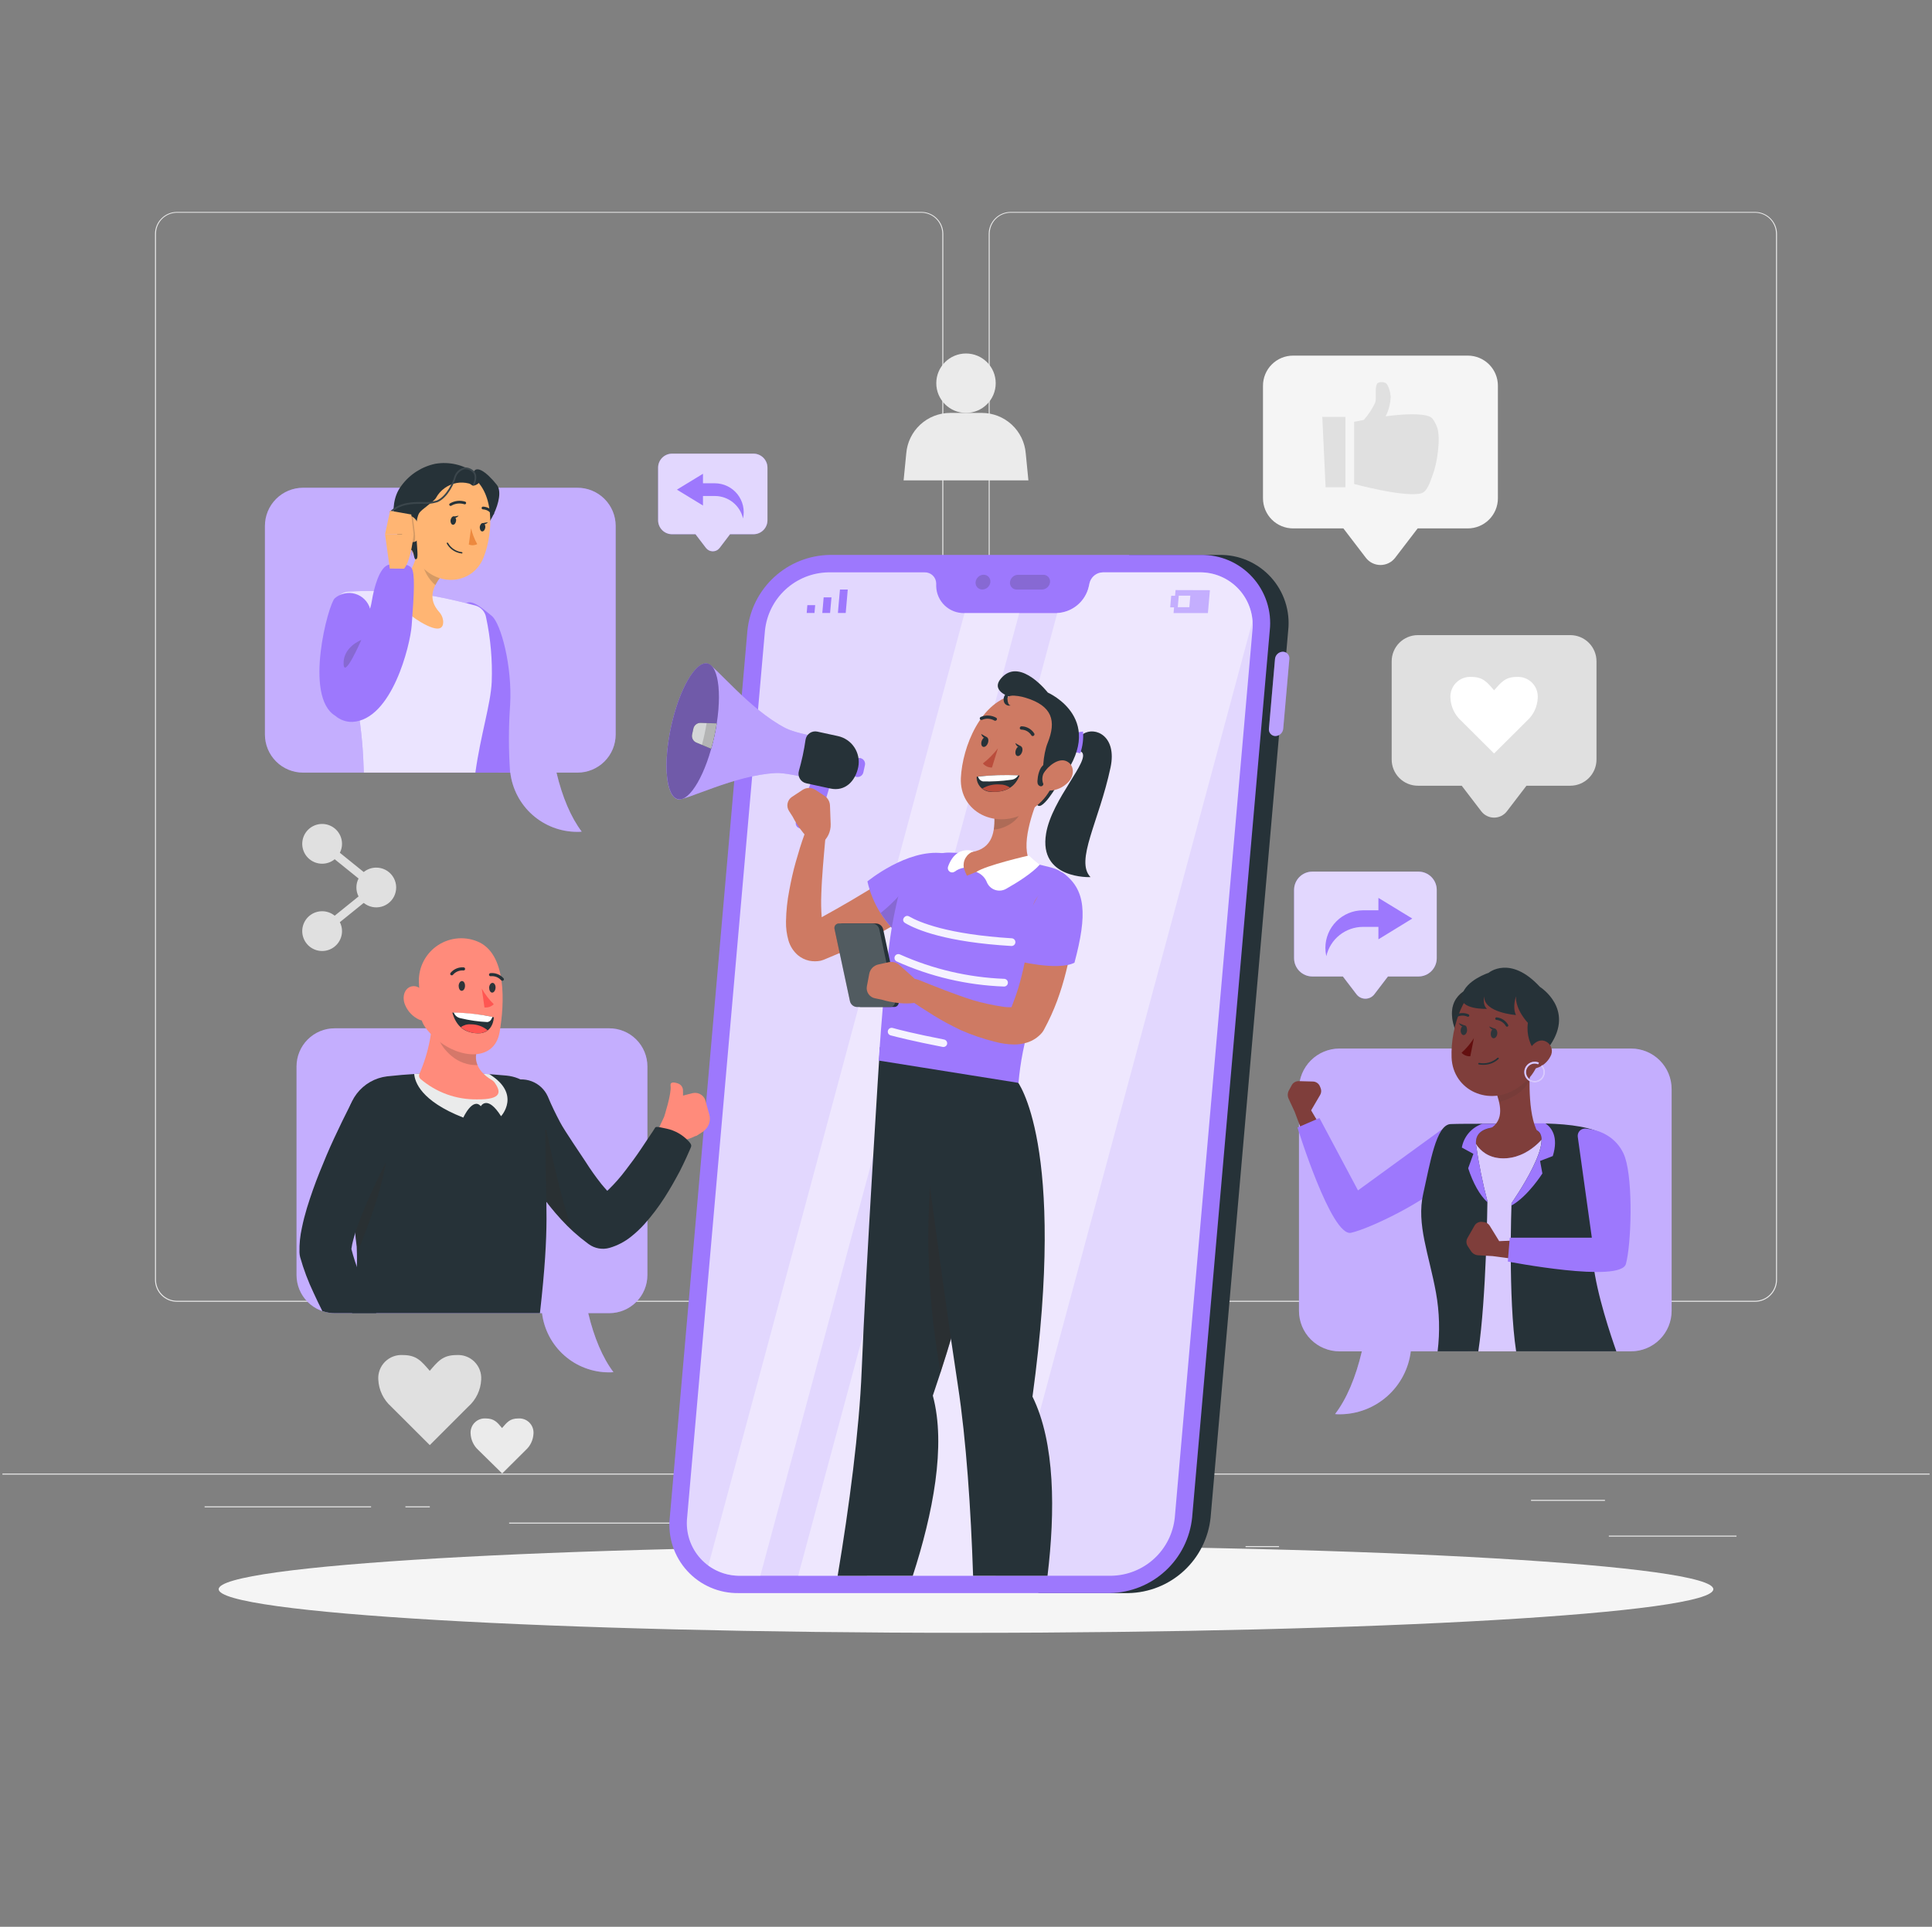 <svg width="401" height="400" viewBox="0 0 401 400" fill="none" xmlns="http://www.w3.org/2000/svg">
<rect x="0" y="0" width="401" height="400" fill="#808080" stroke="none"/>
<g clip-path="url(#clip0_7209_36146)">
<path d="M360.42 318.792H333.924V318.992H360.42V318.792Z" fill="#EBEBEB"/>
<path d="M265.475 320.968H258.523V321.168H265.475V320.968Z" fill="#EBEBEB"/>
<path d="M333.123 311.368H317.771V311.568H333.123V311.368Z" fill="#EBEBEB"/>
<path d="M77.021 312.712H42.469V312.912H77.021V312.712Z" fill="#EBEBEB"/>
<path d="M89.212 312.712H84.148V312.912H89.212V312.712Z" fill="#EBEBEB"/>
<path d="M180.62 316.088H105.676V316.288H180.62V316.088Z" fill="#EBEBEB"/>
<path d="M191.22 270.24H36.74C35.528 270.24 34.367 269.759 33.51 268.902C32.653 268.045 32.172 266.884 32.172 265.672V48.528C32.182 47.323 32.668 46.172 33.524 45.324C34.379 44.476 35.535 44 36.74 44H191.22C191.82 44 192.414 44.118 192.968 44.348C193.522 44.577 194.026 44.914 194.45 45.338C194.874 45.762 195.211 46.266 195.44 46.82C195.67 47.374 195.788 47.968 195.788 48.568V265.672C195.788 266.272 195.67 266.866 195.44 267.42C195.211 267.974 194.874 268.478 194.45 268.902C194.026 269.326 193.522 269.663 192.968 269.892C192.414 270.122 191.82 270.24 191.22 270.24ZM36.74 44.16C35.582 44.162 34.472 44.623 33.654 45.442C32.835 46.26 32.374 47.37 32.372 48.528V265.672C32.374 266.83 32.835 267.94 33.654 268.758C34.472 269.577 35.582 270.038 36.74 270.04H191.22C192.378 270.038 193.487 269.577 194.306 268.758C195.125 267.94 195.586 266.83 195.588 265.672V48.528C195.586 47.37 195.125 46.26 194.306 45.442C193.487 44.623 192.378 44.162 191.22 44.16H36.74Z" fill="#EBEBEB"/>
<path d="M364.261 270.24H209.781C208.569 270.24 207.407 269.759 206.551 268.902C205.694 268.045 205.213 266.884 205.213 265.672V48.528C205.223 47.323 205.709 46.172 206.565 45.324C207.42 44.476 208.576 44 209.781 44H364.261C365.472 44 366.634 44.481 367.491 45.338C368.348 46.195 368.829 47.356 368.829 48.568V265.672C368.829 266.884 368.348 268.045 367.491 268.902C366.634 269.759 365.472 270.24 364.261 270.24ZM209.781 44.16C208.623 44.162 207.513 44.623 206.695 45.442C205.876 46.26 205.415 47.37 205.413 48.528V265.672C205.415 266.83 205.876 267.94 206.695 268.758C207.513 269.577 208.623 270.038 209.781 270.04H364.261C365.419 270.038 366.528 269.577 367.347 268.758C368.166 267.94 368.627 266.83 368.629 265.672V48.528C368.627 47.37 368.166 46.26 367.347 45.442C366.528 44.623 365.419 44.162 364.261 44.16H209.781Z" fill="#EBEBEB"/>
<path d="M400.5 305.92H0.5V306.12H400.5V305.92Z" fill="#EBEBEB"/>
<path d="M325.924 131.848H294.292C293.576 131.848 292.868 131.989 292.208 132.263C291.547 132.537 290.947 132.938 290.442 133.444C289.937 133.95 289.536 134.551 289.263 135.212C288.99 135.873 288.851 136.581 288.852 137.296V157.664C288.851 158.379 288.99 159.087 289.263 159.748C289.536 160.409 289.937 161.01 290.442 161.516C290.947 162.022 291.547 162.423 292.208 162.697C292.868 162.971 293.576 163.112 294.292 163.112H303.388L307.452 168.424C307.764 168.832 308.166 169.163 308.626 169.39C309.087 169.618 309.594 169.736 310.108 169.736C310.621 169.736 311.128 169.618 311.589 169.39C312.049 169.163 312.451 168.832 312.764 168.424L316.828 163.112H325.924C326.639 163.112 327.347 162.971 328.007 162.697C328.668 162.423 329.268 162.022 329.773 161.516C330.278 161.01 330.679 160.409 330.952 159.748C331.225 159.087 331.365 158.379 331.364 157.664V137.296C331.365 136.581 331.225 135.873 330.952 135.212C330.679 134.551 330.278 133.95 329.773 133.444C329.268 132.938 328.668 132.537 328.007 132.263C327.347 131.989 326.639 131.848 325.924 131.848Z" fill="#E0E0E0"/>
<path d="M303.308 149.656C302.628 149.049 302.077 148.311 301.688 147.486C301.299 146.662 301.08 145.767 301.044 144.856C301.01 144.277 301.1 143.697 301.307 143.155C301.514 142.612 301.833 142.12 302.245 141.711C302.656 141.302 303.15 140.985 303.693 140.781C304.237 140.577 304.817 140.491 305.396 140.528C307.844 140.528 308.676 141.664 310.108 143.304C311.54 141.704 312.372 140.528 314.82 140.528C315.399 140.491 315.98 140.577 316.523 140.781C317.066 140.985 317.56 141.302 317.972 141.711C318.383 142.12 318.703 142.612 318.91 143.155C319.117 143.697 319.206 144.277 319.172 144.856C319.136 145.767 318.917 146.662 318.528 147.486C318.139 148.311 317.588 149.049 316.908 149.656L310.108 156.424L303.308 149.656Z" fill="white"/>
<path d="M81.188 292C80.392 291.291 79.746 290.431 79.287 289.47C78.828 288.508 78.566 287.464 78.516 286.4C78.472 285.717 78.575 285.032 78.817 284.391C79.06 283.751 79.437 283.17 79.922 282.687C80.408 282.205 80.992 281.831 81.633 281.593C82.275 281.354 82.961 281.256 83.644 281.304C86.524 281.304 87.508 282.64 89.196 284.576C90.884 282.64 91.868 281.304 94.748 281.304C95.431 281.256 96.116 281.354 96.758 281.593C97.4 281.831 97.983 282.205 98.469 282.687C98.955 283.17 99.332 283.751 99.574 284.391C99.817 285.032 99.92 285.717 99.876 286.4C99.826 287.464 99.564 288.508 99.105 289.47C98.646 290.431 98 291.291 97.204 292L89.204 300L81.188 292Z" fill="#E0E0E0"/>
<path d="M99.275 301.016C98.793 300.578 98.404 300.048 98.129 299.457C97.854 298.866 97.7 298.227 97.675 297.576C97.65 297.159 97.715 296.741 97.864 296.351C98.013 295.96 98.243 295.606 98.54 295.312C98.837 295.017 99.193 294.79 99.584 294.643C99.976 294.497 100.394 294.436 100.811 294.464C102.571 294.464 103.211 295.264 104.203 296.456C105.235 295.28 105.803 294.464 107.595 294.464C108.012 294.436 108.43 294.497 108.822 294.643C109.213 294.79 109.569 295.017 109.866 295.312C110.163 295.606 110.393 295.96 110.542 296.351C110.692 296.741 110.756 297.159 110.731 297.576C110.706 298.227 110.552 298.866 110.277 299.457C110.003 300.048 109.613 300.578 109.131 301.016L104.235 305.888L99.275 301.016Z" fill="#EBEBEB"/>
<path d="M304.677 73.824H268.389C266.732 73.824 265.142 74.482 263.971 75.654C262.799 76.826 262.141 78.415 262.141 80.072V103.44C262.141 105.098 262.799 106.688 263.97 107.861C265.142 109.034 266.731 109.694 268.389 109.696H278.829L283.485 115.784C283.842 116.253 284.303 116.634 284.832 116.895C285.361 117.157 285.943 117.293 286.533 117.293C287.123 117.293 287.705 117.157 288.233 116.895C288.762 116.634 289.223 116.253 289.581 115.784L294.245 109.696H304.645C306.304 109.696 307.895 109.037 309.068 107.864C310.242 106.69 310.901 105.099 310.901 103.44V80.072C310.901 78.419 310.246 76.834 309.079 75.662C307.913 74.491 306.33 73.83 304.677 73.824Z" fill="#F5F5F5"/>
<path d="M275.139 101.152H279.251V86.544H274.451L275.139 101.152Z" fill="#E0E0E0"/>
<path d="M298.317 88.8C298.109 88.152 297.453 86.792 296.829 86.52C295.029 85.72 291.085 85.968 287.597 86.424C287.741 86.144 287.861 85.896 287.933 85.72C288.35 84.668 288.596 83.555 288.661 82.424C288.605 81.624 288.245 79.928 287.597 79.512C287.34 79.386 287.058 79.32 286.773 79.32C286.487 79.32 286.205 79.386 285.949 79.512C285.253 80.24 285.733 82.528 285.461 83.512C284.848 84.846 284.039 86.081 283.061 87.176C281.837 87.4 281.061 87.568 281.061 87.568V100.472C281.061 100.472 291.597 103.336 294.989 102.408C296.293 102.056 296.909 99.792 297.389 98.528C298.261 96.256 299.061 91.136 298.317 88.8Z" fill="#E0E0E0"/>
<path d="M212.901 94.128C212.716 91.838 211.676 89.702 209.987 88.144C208.299 86.586 206.086 85.721 203.789 85.72H197.213C194.915 85.721 192.703 86.586 191.014 88.144C189.326 89.702 188.286 91.838 188.101 94.128L187.549 99.728H213.453L212.901 94.128Z" fill="#EBEBEB"/>
<path d="M200.5 85.72C203.907 85.72 206.668 82.959 206.668 79.552C206.668 76.145 203.907 73.384 200.5 73.384C197.094 73.384 194.332 76.145 194.332 79.552C194.332 82.959 197.094 85.72 200.5 85.72Z" fill="#EBEBEB"/>
<path d="M78.1 180.112C77.151 180.11 76.23 180.434 75.492 181.032L70.54 177.032C70.837 176.458 70.991 175.822 70.988 175.176C70.988 174.239 70.669 173.33 70.084 172.598C69.499 171.866 68.682 171.355 67.768 171.149C66.854 170.943 65.897 171.054 65.054 171.464C64.212 171.874 63.534 172.559 63.132 173.405C62.73 174.251 62.627 175.209 62.842 176.122C63.057 177.034 63.575 177.846 64.313 178.424C65.05 179.002 65.962 179.313 66.899 179.304C67.836 179.295 68.742 178.968 69.468 178.376L74.42 182.376C74.126 182.952 73.973 183.589 73.973 184.236C73.973 184.883 74.126 185.52 74.42 186.096L69.468 190.096C68.742 189.504 67.836 189.177 66.899 189.168C65.962 189.159 65.05 189.469 64.313 190.048C63.575 190.626 63.057 191.438 62.842 192.35C62.627 193.262 62.73 194.22 63.132 195.067C63.534 195.913 64.212 196.598 65.054 197.008C65.897 197.418 66.854 197.529 67.768 197.323C68.682 197.117 69.499 196.606 70.084 195.874C70.669 195.142 70.988 194.233 70.988 193.296C70.989 192.65 70.836 192.014 70.54 191.44L75.492 187.44C76.005 187.858 76.61 188.146 77.257 188.281C77.905 188.416 78.575 188.393 79.211 188.216C79.848 188.038 80.433 187.709 80.916 187.258C81.4 186.807 81.768 186.247 81.989 185.624C82.211 185.001 82.28 184.334 82.19 183.679C82.1 183.024 81.854 182.4 81.473 181.86C81.092 181.32 80.587 180.879 80 180.575C79.413 180.271 78.761 180.112 78.1 180.112Z" fill="#E0E0E0"/>
<path d="M200.501 338.968C286.167 338.968 355.613 334.913 355.613 329.912C355.613 324.91 286.167 320.856 200.501 320.856C114.835 320.856 45.389 324.91 45.389 329.912C45.389 334.913 114.835 338.968 200.501 338.968Z" fill="#F5F5F5"/>
<path d="M277.989 217.672H338.541C340.773 217.672 342.914 218.559 344.492 220.137C346.071 221.716 346.957 223.856 346.957 226.088V272.112C346.957 274.344 346.071 276.485 344.492 278.063C342.914 279.642 340.773 280.528 338.541 280.528H292.821C292.381 284.126 290.642 287.44 287.932 289.847C285.222 292.253 281.726 293.588 278.101 293.6C277.765 293.6 277.437 293.6 277.101 293.552C279.501 290.432 281.397 285.92 282.661 280.536H278.029C275.797 280.536 273.657 279.65 272.078 278.071C270.5 276.493 269.613 274.352 269.613 272.12V226.088C269.613 223.863 270.494 221.729 272.064 220.151C273.634 218.574 275.764 217.683 277.989 217.672Z" fill="#9D78FD"/>
<path opacity="0.4" d="M277.989 217.672H338.541C340.773 217.672 342.914 218.559 344.492 220.137C346.071 221.716 346.957 223.856 346.957 226.088V272.112C346.957 274.344 346.071 276.485 344.492 278.063C342.914 279.642 340.773 280.528 338.541 280.528H292.821C292.381 284.126 290.642 287.44 287.932 289.847C285.222 292.253 281.726 293.588 278.101 293.6C277.765 293.6 277.437 293.6 277.101 293.552C279.501 290.432 281.397 285.92 282.661 280.536H278.029C275.797 280.536 273.657 279.65 272.078 278.071C270.5 276.493 269.613 274.352 269.613 272.12V226.088C269.613 223.863 270.494 221.729 272.064 220.151C273.634 218.574 275.764 217.683 277.989 217.672Z" fill="white"/>
<path d="M275.125 235.568L272.133 230.504L274.005 227.304C274.126 227.097 274.199 226.865 274.219 226.625C274.238 226.386 274.203 226.145 274.117 225.92L273.973 225.56C273.861 225.261 273.661 225.001 273.4 224.816C273.139 224.63 272.829 224.527 272.509 224.52L269.573 224.44C269.275 224.43 268.98 224.503 268.721 224.652C268.462 224.8 268.25 225.018 268.109 225.28L267.517 226.368C267.374 226.631 267.294 226.923 267.284 227.222C267.274 227.52 267.335 227.817 267.461 228.088L268.725 230.816L271.069 237.088L275.125 235.568Z" fill="#7F3E3B"/>
<path d="M298.957 234.68L281.861 247.12L273.861 232.096L269.301 234.072C269.301 234.072 276.333 256.84 280.421 255.92C284.509 255 296.045 249.296 299.797 245.384C301.693 243.408 303.133 239.784 301.261 235.304C301.174 235.09 301.039 234.898 300.867 234.744C300.694 234.591 300.487 234.479 300.264 234.419C300.041 234.358 299.807 234.35 299.58 234.396C299.353 234.441 299.14 234.539 298.957 234.68Z" fill="#9D78FD"/>
<path d="M305.341 205.056C305.341 205.056 299.309 206.656 302.101 213.928C302.101 213.928 305.109 213.128 305.597 211.192C306.085 209.256 306.549 206.52 306.549 206.52L305.341 205.056Z" fill="#263238"/>
<path opacity="0.3" d="M305.341 205.056C305.341 205.056 299.309 206.656 302.101 213.928C302.101 213.928 305.109 213.128 305.597 211.192C306.085 209.256 306.549 206.52 306.549 206.52L305.341 205.056Z" fill="#2E2D2C"/>
<path d="M319.604 233.96L308.58 233.6L304.02 234.256L303.396 242.568L312.284 245.52L321.764 243.632L322.26 235.624L321.58 234.024L319.604 233.96Z" fill="#7F3E3B"/>
<path d="M304.597 280.528H320.197C320.349 275.032 321.165 246.496 320.997 246.672C320.829 246.848 322.645 240.592 322.645 240.592V238.056L320.997 235.336C320.997 235.336 317.461 240.728 311.637 240.464C306.117 240.208 305.165 234.696 305.165 234.696L304.501 243.12L303.805 263.52L304.693 272.16L304.597 280.528Z" fill="#9D78FD"/>
<path opacity="0.6" d="M304.597 280.528H320.197C320.349 275.032 321.165 246.496 320.997 246.672C320.829 246.848 322.645 240.592 322.645 240.592V238.056L320.997 235.336C320.997 235.336 317.461 240.728 311.637 240.464C306.117 240.208 305.165 234.696 305.165 234.696L304.501 243.12L303.805 263.52L304.693 272.16L304.597 280.528Z" fill="white"/>
<path d="M298.388 280.528H306.836C308.5 269.52 308.724 249.392 308.724 249.392C307.715 245.539 306.927 241.631 306.364 237.688C305.852 233.072 312.444 233.688 318.204 234.448C323.964 235.208 313.724 249.776 313.724 249.776C313.724 249.776 312.996 269.464 314.684 280.528H335.484C334.444 277.592 331.372 268.576 330.684 262.184C329.796 254.456 335.116 243.184 334.356 237.688C333.596 232.192 315.364 233.312 315.364 233.312C315.364 233.312 303.692 233.232 301.092 233.352C298.052 233.488 296.836 241.496 295.396 247.824C293.956 254.152 296.604 260.416 298.052 268.376C298.771 272.387 298.884 276.483 298.388 280.528Z" fill="#263238"/>
<path d="M307.7 233.288C311.492 233.288 315.404 233.288 315.404 233.288C315.404 233.288 317.732 233.144 320.756 233.208C321.964 234.008 323.556 235.944 322.292 239.992L319.652 241.008L320.132 243.608C320.132 243.608 317.092 248.408 313.732 250.248C313.732 249.928 313.732 249.752 313.732 249.752C313.732 249.752 323.98 235.184 318.212 234.424C312.444 233.664 305.86 233.048 306.372 237.664C306.935 241.607 307.723 245.515 308.732 249.368C308.732 249.368 308.732 249.448 308.732 249.584C307.132 248.136 305.732 245.584 304.732 242.528L305.812 239.536L303.412 238.224C303.617 237.092 304.124 236.036 304.878 235.167C305.633 234.299 306.608 233.65 307.7 233.288Z" fill="#9D78FD"/>
<path d="M307.542 237.648C307.357 237.223 307.282 236.759 307.324 236.297C307.366 235.836 307.523 235.393 307.782 235.008C312.118 233.544 311.718 230.288 310.718 227.272L317.702 220.144C317.294 223.936 317.142 232.664 319.622 235.704V236.4C318.543 237.786 317.1 238.844 315.454 239.456C313.807 240.068 312.023 240.209 310.302 239.864C309.691 239.761 309.116 239.503 308.633 239.115C308.15 238.727 307.774 238.222 307.542 237.648Z" fill="#7F3E3B"/>
<path opacity="0.1" d="M310.717 227.272L316.269 221.608L317.549 222.072C317.509 222.752 317.485 223.496 317.477 224.28C316.773 225.72 315.077 227.744 311.141 228.76C311.027 228.257 310.885 227.76 310.717 227.272Z" fill="#2E2D2C"/>
<path d="M321.301 213.856C319.613 220.312 319.037 223.08 315.077 225.784C309.125 229.856 301.565 226.376 301.285 219.544C301.037 213.392 303.829 203.872 310.741 202.528C312.262 202.225 313.836 202.316 315.313 202.792C316.789 203.269 318.12 204.114 319.178 205.249C320.236 206.384 320.986 207.771 321.358 209.277C321.729 210.783 321.71 212.36 321.301 213.856Z" fill="#7F3E3B"/>
<path d="M305.917 215.52C305.205 216.641 304.343 217.661 303.357 218.552C303.589 218.798 303.871 218.991 304.185 219.117C304.499 219.243 304.836 219.298 305.173 219.28L305.917 215.52Z" fill="#630F0F"/>
<path d="M312.804 213.144C312.85 213.142 312.894 213.128 312.932 213.104C312.962 213.087 312.988 213.064 313.009 213.036C313.03 213.008 313.045 212.977 313.053 212.943C313.061 212.91 313.063 212.875 313.057 212.84C313.051 212.806 313.039 212.773 313.02 212.744C312.775 212.312 312.428 211.946 312.01 211.677C311.592 211.408 311.115 211.244 310.62 211.2C310.585 211.199 310.551 211.205 310.519 211.217C310.486 211.23 310.456 211.248 310.431 211.272C310.406 211.296 310.386 211.324 310.371 211.356C310.357 211.388 310.349 211.422 310.348 211.456C310.346 211.491 310.351 211.525 310.362 211.557C310.374 211.59 310.391 211.62 310.414 211.645C310.438 211.67 310.466 211.691 310.497 211.705C310.528 211.719 310.562 211.727 310.596 211.728C311.003 211.773 311.394 211.914 311.736 212.14C312.078 212.365 312.362 212.668 312.564 213.024C312.59 213.063 312.626 213.095 312.668 213.116C312.71 213.137 312.757 213.147 312.804 213.144Z" fill="#263238"/>
<path d="M302.101 211.2C302.143 211.212 302.187 211.212 302.229 211.2C302.58 210.991 302.975 210.869 303.383 210.842C303.79 210.816 304.198 210.886 304.573 211.048C304.636 211.08 304.708 211.085 304.776 211.065C304.843 211.044 304.899 210.998 304.933 210.936C304.949 210.905 304.959 210.87 304.962 210.835C304.965 210.8 304.961 210.764 304.949 210.731C304.938 210.697 304.92 210.666 304.897 210.64C304.873 210.613 304.845 210.591 304.813 210.576C304.36 210.374 303.865 210.284 303.37 210.312C302.874 210.339 302.393 210.485 301.965 210.736C301.903 210.77 301.857 210.826 301.836 210.894C301.816 210.961 301.822 211.033 301.853 211.096C301.877 211.14 301.913 211.176 301.957 211.2C302.001 211.224 302.051 211.235 302.101 211.232V211.2Z" fill="#263238"/>
<path d="M307.876 221.056C307.568 221.058 307.26 221.031 306.956 220.976C306.935 220.973 306.915 220.966 306.897 220.955C306.878 220.945 306.862 220.93 306.85 220.913C306.837 220.896 306.828 220.876 306.823 220.856C306.818 220.835 306.817 220.813 306.82 220.792C306.828 220.751 306.852 220.713 306.886 220.688C306.92 220.663 306.962 220.652 307.004 220.656C307.679 220.789 308.376 220.762 309.039 220.577C309.701 220.392 310.311 220.055 310.82 219.592C310.852 219.571 310.89 219.56 310.928 219.563C310.966 219.566 311.003 219.582 311.031 219.608C311.059 219.634 311.077 219.669 311.082 219.707C311.088 219.745 311.08 219.783 311.06 219.816C310.198 220.623 309.058 221.067 307.876 221.056Z" fill="#263238"/>
<path d="M319.085 218.904C318.304 218.017 317.725 216.971 317.386 215.839C317.048 214.707 316.959 213.514 317.125 212.344C317.125 212.344 314.525 209.68 314.653 206.832C314.653 206.832 313.853 209.104 314.653 210.72C314.653 210.72 307.909 210.232 308.069 206.832C308.069 206.832 307.621 208.544 308.637 209.432C308.637 209.432 302.645 209.68 303.461 206.576C304.277 203.472 308.965 201.96 308.965 201.96C308.965 201.96 313.437 198.16 319.621 204.872C319.621 204.872 326.901 209.416 321.741 217L319.085 218.904Z" fill="#263238"/>
<path d="M321.789 219.328C321.497 219.899 321.092 220.406 320.6 220.818C320.108 221.231 319.539 221.54 318.925 221.728C317.325 222.224 316.437 220.768 316.861 219.208C317.245 217.8 318.557 215.848 320.221 216.008C320.798 216.093 321.318 216.404 321.666 216.872C322.014 217.34 322.162 217.927 322.077 218.504C322.039 218.796 321.941 219.077 321.789 219.328Z" fill="#7F3E3B"/>
<path d="M310.773 214.6C310.709 215.152 310.365 215.576 309.973 215.536C309.581 215.496 309.365 215.024 309.429 214.456C309.493 213.888 309.829 213.488 310.189 213.52C310.549 213.552 310.829 214.04 310.773 214.6Z" fill="#2E353A"/>
<path d="M304.502 213.944C304.446 214.496 304.102 214.912 303.742 214.88C303.382 214.848 303.126 214.36 303.182 213.8C303.238 213.24 303.582 212.824 303.982 212.864C304.382 212.904 304.502 213.376 304.502 213.944Z" fill="#2E353A"/>
<path d="M304.062 212.912L302.766 212.384C302.766 212.384 303.342 213.496 304.062 212.912Z" fill="#2E353A"/>
<path d="M310.372 213.6L309.068 213.08C309.068 213.08 309.652 214.16 310.372 213.6Z" fill="#2E353A"/>
<path d="M318.525 224.728C318.944 224.729 319.355 224.608 319.706 224.38C320.058 224.151 320.335 223.826 320.505 223.442C320.674 223.059 320.729 222.634 320.661 222.221C320.594 221.807 320.408 221.422 320.125 221.112L319.845 221.368C320.146 221.695 320.312 222.124 320.309 222.568C320.311 222.922 320.207 223.268 320.012 223.562C319.816 223.857 319.538 224.087 319.211 224.223C318.885 224.359 318.526 224.395 318.179 224.326C317.832 224.258 317.514 224.088 317.264 223.838C317.014 223.588 316.844 223.269 316.775 222.922C316.706 222.575 316.742 222.216 316.878 221.89C317.014 221.564 317.244 221.285 317.539 221.09C317.834 220.894 318.18 220.791 318.533 220.792C318.784 220.79 319.032 220.842 319.261 220.944L319.413 220.6C319.137 220.472 318.837 220.407 318.533 220.408C318.249 220.408 317.969 220.464 317.706 220.573C317.444 220.681 317.206 220.84 317.006 221.041C316.805 221.241 316.646 221.48 316.537 221.742C316.429 222.004 316.373 222.285 316.373 222.568C316.373 222.852 316.429 223.133 316.537 223.395C316.646 223.657 316.805 223.895 317.006 224.096C317.206 224.296 317.444 224.455 317.706 224.564C317.969 224.672 318.249 224.728 318.533 224.728H318.525Z" fill="#9D78FD"/>
<g opacity="0.6">
<path d="M318.525 224.728C318.944 224.729 319.355 224.608 319.706 224.38C320.058 224.151 320.335 223.826 320.505 223.442C320.674 223.059 320.729 222.634 320.661 222.221C320.594 221.807 320.408 221.422 320.125 221.112L319.845 221.368C320.146 221.695 320.312 222.124 320.309 222.568C320.311 222.922 320.207 223.268 320.012 223.562C319.816 223.857 319.538 224.087 319.211 224.223C318.885 224.359 318.526 224.395 318.179 224.326C317.832 224.258 317.514 224.088 317.264 223.838C317.014 223.588 316.844 223.269 316.775 222.922C316.706 222.575 316.742 222.216 316.878 221.89C317.014 221.564 317.244 221.285 317.539 221.09C317.834 220.894 318.18 220.791 318.533 220.792C318.784 220.79 319.032 220.842 319.261 220.944L319.413 220.6C319.137 220.472 318.837 220.407 318.533 220.408C318.249 220.408 317.969 220.464 317.706 220.573C317.444 220.681 317.206 220.84 317.006 221.041C316.805 221.241 316.646 221.48 316.537 221.742C316.429 222.004 316.373 222.285 316.373 222.568C316.373 222.852 316.429 223.133 316.537 223.395C316.646 223.657 316.805 223.895 317.006 224.096C317.206 224.296 317.444 224.455 317.706 224.564C317.969 224.672 318.249 224.728 318.533 224.728H318.525Z" fill="white"/>
</g>
<path d="M317.037 257.4L311.165 257.656L309.197 254.456C309.07 254.25 308.899 254.075 308.695 253.945C308.492 253.815 308.261 253.732 308.021 253.704L307.637 253.656C307.321 253.615 307 253.669 306.715 253.811C306.43 253.954 306.194 254.178 306.037 254.456L304.581 257.008C304.432 257.267 304.358 257.562 304.368 257.86C304.378 258.158 304.471 258.448 304.637 258.696L305.317 259.728C305.48 259.979 305.699 260.188 305.958 260.338C306.216 260.488 306.506 260.575 306.805 260.592L309.805 260.76L316.445 261.656L317.037 257.4Z" fill="#7F3E3B"/>
<path d="M327.477 236L330.397 256.936H313.365L312.957 261.888C312.957 261.888 336.357 266.424 337.469 262.384C338.581 258.344 338.989 245.488 337.309 240.328C336.453 237.728 333.941 234.728 329.109 234.288C328.883 234.268 328.655 234.299 328.442 234.379C328.229 234.459 328.037 234.586 327.881 234.751C327.724 234.915 327.606 235.113 327.536 235.33C327.466 235.546 327.446 235.775 327.477 236Z" fill="#9D78FD"/>
<path d="M253.052 115.2H234.356L215.508 330.72H234.204C238.475 330.642 242.57 329.002 245.714 326.11C248.859 323.218 250.834 319.274 251.268 315.024L267.372 130.904C267.594 128.905 267.387 126.881 266.765 124.969C266.144 123.056 265.121 121.298 263.766 119.811C262.41 118.325 260.754 117.145 258.906 116.35C257.059 115.555 255.063 115.163 253.052 115.2Z" fill="#263238"/>
<path d="M264.637 136.8C264.677 136.398 264.861 136.025 265.155 135.748C265.449 135.472 265.834 135.311 266.237 135.296C266.43 135.293 266.621 135.33 266.798 135.406C266.975 135.482 267.134 135.595 267.264 135.738C267.394 135.88 267.492 136.048 267.553 136.231C267.613 136.414 267.633 136.608 267.613 136.8L266.349 151.2C266.329 151.619 266.153 152.016 265.856 152.312C265.558 152.608 265.16 152.782 264.741 152.8C264.549 152.802 264.358 152.764 264.182 152.687C264.006 152.61 263.848 152.497 263.719 152.355C263.59 152.213 263.492 152.045 263.433 151.863C263.373 151.68 263.353 151.487 263.373 151.296L264.637 136.8Z" fill="#9D78FD"/>
<path opacity="0.3" d="M264.637 136.8C264.677 136.398 264.861 136.025 265.155 135.748C265.449 135.472 265.834 135.311 266.237 135.296C266.43 135.293 266.621 135.33 266.798 135.406C266.975 135.482 267.134 135.595 267.264 135.738C267.394 135.88 267.492 136.048 267.553 136.231C267.613 136.414 267.633 136.608 267.613 136.8L266.349 151.2C266.329 151.619 266.153 152.016 265.856 152.312C265.558 152.608 265.16 152.782 264.741 152.8C264.549 152.802 264.358 152.764 264.182 152.687C264.006 152.61 263.848 152.497 263.719 152.355C263.59 152.213 263.492 152.045 263.433 151.863C263.373 151.68 263.353 151.487 263.373 151.296L264.637 136.8Z" fill="white"/>
<path d="M230.372 330.72H153.34C151.33 330.756 149.336 330.363 147.49 329.568C145.643 328.773 143.988 327.594 142.633 326.108C141.278 324.623 140.255 322.867 139.632 320.956C139.009 319.044 138.801 317.022 139.02 315.024L155.132 130.904C155.561 126.651 157.534 122.703 160.68 119.809C163.825 116.914 167.923 115.274 172.196 115.2H249.228C251.237 115.164 253.231 115.557 255.077 116.351C256.922 117.146 258.578 118.325 259.932 119.809C261.287 121.293 262.31 123.049 262.934 124.959C263.557 126.869 263.767 128.89 263.548 130.888L247.436 315.024C247.003 319.274 245.027 323.218 241.883 326.11C238.739 329.002 234.644 330.642 230.372 330.72Z" fill="#9D78FD"/>
<path d="M248.916 118.816H228.916C228.265 118.829 227.637 119.059 227.132 119.471C226.627 119.883 226.275 120.452 226.132 121.088L225.996 121.72C225.649 123.273 224.79 124.665 223.556 125.672C222.323 126.679 220.788 127.242 219.196 127.272H200.14C198.633 127.304 197.174 126.738 196.082 125.698C194.991 124.657 194.356 123.227 194.316 121.72V121.088C194.308 120.781 194.239 120.479 194.114 120.199C193.989 119.918 193.81 119.666 193.587 119.455C193.364 119.244 193.102 119.079 192.815 118.969C192.528 118.859 192.223 118.807 191.916 118.816H171.916C168.627 118.877 165.474 120.14 163.052 122.367C160.63 124.594 159.108 127.631 158.772 130.904L142.62 315.024C142.451 316.564 142.611 318.122 143.091 319.594C143.57 321.067 144.358 322.421 145.402 323.565C146.446 324.71 147.722 325.619 149.144 326.232C150.567 326.845 152.104 327.147 153.652 327.12H230.692C233.983 327.059 237.137 325.794 239.559 323.565C241.981 321.337 243.502 318.298 243.836 315.024L259.948 130.904C260.117 129.365 259.955 127.808 259.475 126.336C258.995 124.864 258.207 123.511 257.163 122.368C256.119 121.224 254.844 120.316 253.422 119.704C252 119.091 250.464 118.789 248.916 118.816Z" fill="#9D78FD"/>
<path opacity="0.7" d="M248.916 118.816H228.916C228.265 118.829 227.637 119.059 227.132 119.471C226.627 119.883 226.275 120.452 226.132 121.088L225.996 121.72C225.649 123.273 224.79 124.665 223.556 125.672C222.323 126.679 220.788 127.242 219.196 127.272H200.14C198.633 127.304 197.174 126.738 196.082 125.698C194.991 124.657 194.356 123.227 194.316 121.72V121.088C194.308 120.781 194.239 120.479 194.114 120.199C193.989 119.918 193.81 119.666 193.587 119.455C193.364 119.244 193.102 119.079 192.815 118.969C192.528 118.859 192.223 118.807 191.916 118.816H171.916C168.627 118.877 165.474 120.14 163.052 122.367C160.63 124.594 159.108 127.631 158.772 130.904L142.62 315.024C142.451 316.564 142.611 318.122 143.091 319.594C143.57 321.067 144.358 322.421 145.402 323.565C146.446 324.71 147.722 325.619 149.144 326.232C150.567 326.845 152.104 327.147 153.652 327.12H230.692C233.983 327.059 237.137 325.794 239.559 323.565C241.981 321.337 243.502 318.298 243.836 315.024L259.948 130.904C260.117 129.365 259.955 127.808 259.475 126.336C258.995 124.864 258.207 123.511 257.163 122.368C256.119 121.224 254.844 120.316 253.422 119.704C252 119.091 250.464 118.789 248.916 118.816Z" fill="white"/>
<g opacity="0.2">
<path d="M205.036 121.905C205.674 121.294 205.739 120.325 205.179 119.741C204.62 119.157 203.65 119.179 203.011 119.79C202.373 120.401 202.309 121.37 202.868 121.954C203.427 122.538 204.398 122.516 205.036 121.905Z" fill="#2E2D2C"/>
<path d="M216.541 119.328H211.293C210.877 119.336 210.478 119.495 210.171 119.777C209.864 120.058 209.672 120.442 209.629 120.856C209.608 121.051 209.629 121.248 209.691 121.434C209.752 121.62 209.852 121.791 209.985 121.935C210.117 122.08 210.278 122.194 210.458 122.272C210.638 122.349 210.833 122.387 211.029 122.384H216.277C216.692 122.375 217.09 122.215 217.396 121.933C217.703 121.652 217.896 121.269 217.941 120.856C217.962 120.661 217.942 120.463 217.881 120.277C217.82 120.09 217.72 119.919 217.588 119.774C217.455 119.629 217.293 119.515 217.112 119.438C216.932 119.361 216.737 119.323 216.541 119.328Z" fill="#2E2D2C"/>
</g>
<path d="M167.436 127.248H169.052L169.196 125.624H167.572L167.436 127.248Z" fill="#9D78FD"/>
<path d="M170.82 125.624L170.676 127.248H172.292L172.436 125.624L172.58 124.008H170.956L170.82 125.624Z" fill="#9D78FD"/>
<path d="M174.34 122.384L174.196 124.008L174.052 125.624L173.916 127.248H175.532L175.676 125.624L175.82 124.008L175.956 122.384H174.34Z" fill="#9D78FD"/>
<path d="M243.997 122.496L243.893 123.68H243.093L242.885 126.08H243.685L243.581 127.272H250.709L251.125 122.52L243.997 122.496ZM246.853 126.056H244.453L244.661 123.656H247.061L246.853 126.056Z" fill="#9D78FD"/>
<g opacity="0.4">
<path d="M200.196 127.272L147.02 325.008C148.95 326.398 151.273 327.138 153.652 327.12H157.812L211.556 127.272H200.196Z" fill="white"/>
<path d="M248.916 118.816H228.916C228.265 118.829 227.636 119.06 227.132 119.471C226.627 119.883 226.275 120.453 226.132 121.088L225.996 121.72C225.658 123.232 224.835 124.592 223.652 125.593C222.469 126.594 220.991 127.181 219.444 127.264L165.668 327.12H206.668L259.948 128.992C259.777 126.2 258.534 123.582 256.478 121.686C254.422 119.79 251.712 118.761 248.916 118.816Z" fill="white"/>
</g>
<path d="M168.428 172.48L166.028 171.96C165.874 171.93 165.728 171.866 165.6 171.773C165.473 171.68 165.367 171.56 165.291 171.422C165.215 171.284 165.17 171.131 165.159 170.974C165.148 170.817 165.172 170.659 165.228 170.512L168.58 161.76L172.412 162.56L169.684 171.704C169.613 171.969 169.443 172.196 169.21 172.34C168.976 172.484 168.697 172.534 168.428 172.48Z" fill="#9D78FD"/>
<path d="M177.725 161.28C177.567 161.246 177.418 161.181 177.285 161.089C177.153 160.997 177.04 160.879 176.953 160.743C176.866 160.607 176.806 160.455 176.778 160.296C176.75 160.137 176.754 159.974 176.789 159.816L177.109 158.312C177.143 158.153 177.209 158.003 177.301 157.87C177.394 157.736 177.512 157.623 177.649 157.536C177.786 157.449 177.939 157.39 178.099 157.362C178.259 157.335 178.423 157.34 178.581 157.376C178.901 157.445 179.179 157.638 179.356 157.913C179.534 158.187 179.594 158.521 179.525 158.84L179.197 160.336C179.127 160.656 178.932 160.935 178.656 161.112C178.38 161.289 178.046 161.349 177.725 161.28Z" fill="#9D78FD"/>
<path d="M175.356 153.824C175.356 153.824 166.236 152.784 163.044 151.152C155.54 147.296 148.364 138.096 146.844 137.768C144.364 137.224 140.988 143.096 139.292 150.88C137.596 158.664 138.236 165.4 140.716 165.936C142.244 166.272 152.58 160.88 161.012 160.488C164.596 160.328 173.3 163.2 173.3 163.2L175.356 153.824Z" fill="#9D78FD"/>
<path opacity="0.3" d="M175.356 153.824C175.356 153.824 166.236 152.784 163.044 151.152C155.54 147.296 148.364 138.096 146.844 137.768C144.364 137.224 140.988 143.096 139.292 150.88C137.596 158.664 138.236 165.4 140.716 165.936C142.244 166.272 152.58 160.88 161.012 160.488C164.596 160.328 173.3 163.2 173.3 163.2L175.356 153.824Z" fill="white"/>
<path d="M148.269 152.8C146.581 160.576 143.197 166.448 140.717 165.904C138.237 165.36 137.605 158.624 139.293 150.848C140.981 143.072 144.365 137.192 146.845 137.736C149.325 138.28 149.965 145.048 148.269 152.8Z" fill="#9D78FD"/>
<path opacity="0.4" d="M148.269 152.8C146.581 160.576 143.197 166.448 140.717 165.904C138.237 165.36 137.605 158.624 139.293 150.848C140.981 143.072 144.365 137.192 146.845 137.736C149.325 138.28 149.965 145.048 148.269 152.8Z" fill="#2E2D2C"/>
<path d="M173.877 152.8L169.645 151.88C169.372 151.82 169.09 151.817 168.817 151.87C168.543 151.924 168.283 152.033 168.053 152.191C167.824 152.35 167.629 152.554 167.482 152.791C167.334 153.027 167.237 153.292 167.197 153.568C167.045 154.632 166.853 155.728 166.613 156.848C166.373 157.968 166.085 159.048 165.813 160.048C165.735 160.317 165.713 160.598 165.749 160.875C165.785 161.153 165.877 161.42 166.021 161.66C166.164 161.9 166.355 162.108 166.582 162.271C166.809 162.434 167.067 162.549 167.341 162.608L172.357 163.696C175.365 164.352 177.533 162.232 178.141 159.208C178.413 157.794 178.118 156.33 177.32 155.131C176.523 153.932 175.286 153.095 173.877 152.8Z" fill="#263238"/>
<path d="M143.917 151.24L143.653 152.464C143.576 152.806 143.623 153.164 143.786 153.475C143.949 153.785 144.216 154.028 144.541 154.16L147.613 155.44C147.853 154.6 148.077 153.728 148.269 152.832C148.461 151.936 148.629 151.04 148.765 150.176L145.429 150.064C145.079 150.052 144.737 150.163 144.46 150.378C144.184 150.593 143.992 150.898 143.917 151.24Z" fill="#263238"/>
<path opacity="0.8" d="M143.917 151.24L143.653 152.464C143.576 152.806 143.623 153.164 143.786 153.475C143.949 153.785 144.216 154.028 144.541 154.16L147.613 155.44C147.853 154.6 148.077 153.728 148.269 152.832C148.461 151.936 148.629 151.04 148.765 150.176L145.429 150.064C145.079 150.052 144.737 150.163 144.46 150.378C144.184 150.593 143.992 150.898 143.917 151.24Z" fill="white"/>
<path opacity="0.2" d="M146.236 152.384C146.068 153.184 145.884 153.904 145.684 154.64L147.612 155.44C147.852 154.6 148.076 153.728 148.268 152.832C148.46 151.936 148.628 151.04 148.764 150.176L146.668 150.104C146.55 150.835 146.406 151.595 146.236 152.384Z" fill="#2E2D2C"/>
<path d="M220.148 152.864C220.913 153.157 221.735 153.263 222.549 153.176C223.363 153.088 224.144 152.809 224.828 152.36C227.284 150.76 231.892 152.776 230.5 159.328C228.1 170.592 223.092 178.68 226.34 182.088C226.34 182.088 215.524 182.584 217.124 173.032C218.324 165.832 226.46 157.736 224.5 156.12C223.844 155.576 222.9 155.856 219.82 155.856L220.148 152.864Z" fill="#263238"/>
<path d="M219.82 155.856C221.303 155.807 222.784 155.985 224.212 156.384C224.717 154.934 224.913 153.394 224.788 151.864C223.213 152.045 221.659 152.38 220.148 152.864L219.82 155.856Z" fill="#9D78FD"/>
<path d="M209.637 144.656C209.637 144.656 205.141 143.376 208.109 140.472C211.981 136.688 217.485 143.776 217.485 143.776C217.485 143.776 230.389 149.416 219.741 162.496C219.741 162.496 215.893 169.376 215.093 166.696C214.293 164.016 219.637 156.424 219.637 156.424L219.317 149.624L217.837 146.976L213.189 144.32L209.637 144.656Z" fill="#263238"/>
<path d="M191.804 182.968C191.499 182.469 191.099 182.035 190.626 181.691C190.154 181.347 189.618 181.1 189.05 180.963C188.481 180.827 187.891 180.803 187.314 180.895C186.736 180.986 186.183 181.19 185.684 181.496H185.62C184.22 182.352 182.732 183.304 181.26 184.184L176.82 186.848C174.74 188.069 172.65 189.256 170.548 190.408C170.428 188.811 170.402 187.208 170.468 185.608C170.524 183.736 170.66 181.824 170.804 179.912C170.948 178 171.14 176.04 171.3 174.144V174.096C171.341 173.563 171.188 173.033 170.87 172.604C170.552 172.174 170.089 171.873 169.568 171.757C169.046 171.64 168.5 171.716 168.029 171.969C167.558 172.222 167.195 172.636 167.004 173.136C166.292 175.064 165.732 176.968 165.172 178.92C164.612 180.872 164.188 182.84 163.812 184.872C163.402 186.982 163.177 189.123 163.14 191.272C163.109 192.624 163.284 193.973 163.66 195.272C164.004 196.433 164.669 197.474 165.58 198.272C166.271 198.856 167.096 199.26 167.98 199.448C168.752 199.597 169.545 199.597 170.316 199.448C170.502 199.407 170.684 199.35 170.86 199.28L171.124 199.176C172.828 198.472 174.524 197.768 176.172 196.968C177.82 196.168 179.468 195.368 181.076 194.528C182.684 193.688 184.276 192.784 185.876 191.848C187.476 190.912 188.964 189.976 190.54 188.888C191.456 188.24 192.095 187.272 192.329 186.175C192.563 185.078 192.376 183.933 191.804 182.968Z" fill="#CE7A63"/>
<path d="M195.701 177.128C198.397 182.56 194.517 187.272 187.405 194.824C183.691 191.812 181.096 187.639 180.037 182.976C180.037 182.976 188.261 176.192 195.701 177.128Z" fill="#9D78FD"/>
<path opacity="0.2" d="M195.981 183.576C193.349 181.976 190.381 181.256 188.325 183.872C186.72 185.978 184.861 187.878 182.789 189.528C184.049 191.525 185.615 193.312 187.429 194.824C191.701 190.312 194.757 186.816 195.981 183.576Z" fill="#2E2D2C"/>
<path d="M169.301 164L171.125 165.208C171.465 165.429 171.746 165.73 171.946 166.084C172.145 166.437 172.256 166.834 172.269 167.24L172.413 171.088C172.436 171.845 172.281 172.597 171.958 173.283C171.635 173.968 171.155 174.568 170.557 175.032L169.796 175.616C166.596 173.816 164.525 169.544 164.525 169.544L163.789 168.392C163.631 168.16 163.521 167.899 163.465 167.624C163.409 167.349 163.408 167.065 163.462 166.79C163.516 166.515 163.625 166.253 163.781 166.02C163.937 165.787 164.138 165.587 164.373 165.432L166.629 163.944C167.032 163.694 167.499 163.567 167.973 163.577C168.447 163.587 168.908 163.734 169.301 164Z" fill="#CE7A63"/>
<path d="M189.453 327.12C193.597 314.32 196.429 300.104 193.613 289.728C210.733 239.44 203.013 224.8 203.013 224.8L182.637 217.368C182.637 217.368 179.725 262.656 178.845 284.568C178.357 296.816 176.269 312.744 173.861 327.128L189.453 327.12Z" fill="#263238"/>
<path opacity="0.5" d="M200.02 243.408L195.884 236.736L193.356 241.936C192.037 256.274 192.661 270.725 195.212 284.896C198.507 274.998 201.111 264.883 203.004 254.624L200.02 243.408Z" fill="#2E2D2C"/>
<path d="M201.972 327.12H217.42C219.02 313.816 219.02 299.504 214.3 289.936C221.5 237.304 211.1 224.416 211.1 224.416L189.676 221.024C189.676 221.024 195.492 266.032 198.828 287.688C200.548 298.904 201.524 313.456 201.972 327.12Z" fill="#263238"/>
<path d="M186.165 187.24C185.26 191.134 184.618 195.084 184.245 199.064C183.557 204.864 183.053 210.592 182.389 220.168L211.397 224.8C212.109 216.544 214.533 207.384 222.653 189.824C223.111 188.91 223.36 187.906 223.381 186.884C223.401 185.862 223.193 184.849 222.771 183.918C222.349 182.987 221.724 182.162 220.943 181.503C220.161 180.845 219.242 180.369 218.253 180.112C217.125 179.816 215.925 179.528 214.685 179.264C210.348 178.258 205.945 177.563 201.509 177.184C200.061 177.088 198.549 177.032 197.101 177C191.869 176.864 187.133 182.16 186.165 187.24Z" fill="#9D78FD"/>
<path d="M216.101 164.248C214.285 168.304 211.653 175.848 213.957 179.112C213.957 179.112 210.037 177.872 200.685 181.792C198.773 177.864 200.789 176.992 200.789 176.992C205.773 176.632 206.469 173.144 206.389 169.792L216.101 164.248Z" fill="#CE7A63"/>
<path d="M202.645 181.016C203.147 181.201 203.605 181.491 203.986 181.868C204.367 182.245 204.662 182.699 204.853 183.2C205.012 183.564 205.246 183.89 205.54 184.157C205.835 184.424 206.182 184.626 206.56 184.749C206.938 184.872 207.337 184.914 207.733 184.872C208.128 184.83 208.509 184.704 208.853 184.504C211.253 183.152 214.277 181.224 215.789 179.512C215.005 178.916 214.255 178.277 213.541 177.6C213.541 177.6 204.541 179.656 202.645 181.016Z" fill="white"/>
<path d="M200.044 180.144C199.359 180.255 198.712 180.529 198.156 180.944C198.002 181.056 197.816 181.116 197.625 181.117C197.435 181.117 197.249 181.057 197.094 180.945C196.94 180.833 196.825 180.675 196.766 180.494C196.706 180.313 196.706 180.117 196.764 179.936C197.764 177.104 199.492 176.736 199.492 176.736C200.327 176.418 201.249 176.418 202.084 176.736C201.392 176.965 200.805 177.435 200.431 178.061C200.056 178.686 199.919 179.426 200.044 180.144Z" fill="white"/>
<path opacity="0.2" d="M212.149 166.512L206.421 169.792C206.448 170.595 206.4 171.398 206.277 172.192C208.149 172.192 211.077 170.656 211.717 168.824C212.003 168.087 212.149 167.303 212.149 166.512Z" fill="#2E2D2C"/>
<path d="M221.068 156.32C218.668 162.96 217.868 165.808 213.412 168.472C206.764 172.472 199.108 168.592 199.436 161.496C199.74 155.096 203.564 145.32 210.972 144.176C212.555 143.877 214.189 144.007 215.705 144.552C217.221 145.097 218.564 146.038 219.594 147.277C220.624 148.516 221.303 150.008 221.563 151.598C221.822 153.188 221.651 154.818 221.068 156.32Z" fill="#CE7A63"/>
<path d="M212.148 156.072C211.972 156.64 211.54 157.032 211.172 156.944C210.804 156.856 210.652 156.328 210.82 155.76C210.988 155.192 211.436 154.808 211.804 154.896C212.172 154.984 212.324 155.512 212.148 156.072Z" fill="#263238"/>
<path d="M205.069 154.184C204.893 154.744 204.453 155.136 204.085 155.048C203.717 154.96 203.565 154.432 203.741 153.872C203.917 153.312 204.357 152.912 204.725 153C205.093 153.088 205.245 153.6 205.069 154.184Z" fill="#263238"/>
<path d="M204.877 153.072L203.645 152.36C203.645 152.36 204.013 153.6 204.877 153.072Z" fill="#263238"/>
<path d="M207.124 155.352C206.223 156.527 205.174 157.581 204.004 158.488C204.235 158.761 204.525 158.979 204.852 159.126C205.178 159.273 205.534 159.345 205.892 159.336L207.124 155.352Z" fill="#BA4D3C"/>
<path d="M214.3 152.8C214.255 152.796 214.211 152.782 214.172 152.758C214.133 152.734 214.101 152.702 214.076 152.664C213.858 152.306 213.553 152.008 213.189 151.798C212.826 151.589 212.416 151.474 211.996 151.464C211.952 151.465 211.909 151.457 211.868 151.441C211.827 151.425 211.79 151.401 211.759 151.371C211.728 151.34 211.703 151.304 211.686 151.263C211.669 151.223 211.66 151.18 211.66 151.136C211.666 151.042 211.706 150.954 211.772 150.888C211.838 150.821 211.927 150.782 212.02 150.776C212.55 150.785 213.07 150.926 213.532 151.186C213.994 151.445 214.385 151.816 214.668 152.264C214.699 152.323 214.713 152.39 214.709 152.456C214.705 152.523 214.683 152.587 214.645 152.643C214.608 152.698 214.555 152.741 214.495 152.769C214.434 152.797 214.367 152.807 214.3 152.8Z" fill="#263238"/>
<path d="M203.548 149.432C203.509 149.416 203.473 149.392 203.443 149.362C203.412 149.331 203.388 149.295 203.372 149.256C203.344 149.17 203.351 149.076 203.392 148.996C203.432 148.915 203.503 148.853 203.588 148.824C204.101 148.608 204.656 148.513 205.211 148.547C205.766 148.58 206.305 148.741 206.788 149.016C206.824 149.041 206.855 149.074 206.878 149.111C206.9 149.149 206.915 149.19 206.921 149.234C206.927 149.277 206.924 149.322 206.912 149.364C206.901 149.406 206.88 149.446 206.852 149.48C206.797 149.553 206.716 149.602 206.625 149.618C206.535 149.635 206.442 149.617 206.364 149.568C205.979 149.352 205.549 149.229 205.107 149.206C204.666 149.184 204.226 149.264 203.82 149.44C203.777 149.457 203.73 149.465 203.684 149.463C203.637 149.462 203.591 149.451 203.548 149.432Z" fill="#263238"/>
<path d="M211.956 154.968L210.732 154.256C210.732 154.256 211.092 155.48 211.956 154.968Z" fill="#263238"/>
<path d="M185.573 209.048H178.661C178.325 209.033 178.003 208.91 177.743 208.696C177.484 208.483 177.3 208.191 177.221 207.864L174.021 192.888C173.98 192.747 173.973 192.599 174.001 192.455C174.029 192.311 174.091 192.176 174.182 192.061C174.273 191.946 174.39 191.854 174.523 191.794C174.657 191.733 174.803 191.705 174.949 191.712H181.861C182.196 191.726 182.517 191.849 182.777 192.061C183.036 192.273 183.22 192.563 183.301 192.888L186.501 207.864C186.542 208.005 186.548 208.154 186.52 208.298C186.492 208.442 186.43 208.578 186.34 208.693C186.249 208.809 186.132 208.901 185.999 208.963C185.866 209.025 185.72 209.054 185.573 209.048Z" fill="#263238"/>
<path d="M184.772 209.048H177.86C177.524 209.033 177.202 208.91 176.943 208.696C176.683 208.483 176.5 208.191 176.42 207.864L173.22 192.888C173.179 192.747 173.173 192.599 173.201 192.455C173.229 192.311 173.291 192.176 173.381 192.061C173.472 191.946 173.589 191.854 173.723 191.794C173.856 191.733 174.002 191.705 174.148 191.712H181.06C181.395 191.726 181.716 191.849 181.976 192.061C182.235 192.273 182.419 192.563 182.5 192.888L185.7 207.864C185.741 208.005 185.747 208.154 185.719 208.298C185.691 208.442 185.629 208.578 185.539 208.693C185.448 208.809 185.332 208.901 185.198 208.963C185.065 209.025 184.919 209.054 184.772 209.048Z" fill="#263238"/>
<path opacity="0.2" d="M184.772 209.048H177.86C177.524 209.033 177.202 208.91 176.943 208.696C176.683 208.483 176.5 208.191 176.42 207.864L173.22 192.888C173.179 192.747 173.173 192.599 173.201 192.455C173.229 192.311 173.291 192.176 173.381 192.061C173.472 191.946 173.589 191.854 173.723 191.794C173.856 191.733 174.002 191.705 174.148 191.712H181.06C181.395 191.726 181.716 191.849 181.976 192.061C182.235 192.273 182.419 192.563 182.5 192.888L185.7 207.864C185.741 208.005 185.747 208.154 185.719 208.298C185.691 208.442 185.629 208.578 185.539 208.693C185.448 208.809 185.332 208.901 185.198 208.963C185.065 209.025 184.919 209.054 184.772 209.048Z" fill="white"/>
<path d="M182.293 200.224L184.437 199.752C184.833 199.664 185.244 199.672 185.637 199.775C186.029 199.878 186.391 200.073 186.693 200.344L189.557 202.92C190.118 203.43 190.551 204.065 190.819 204.774C191.088 205.484 191.184 206.246 191.101 207L190.989 207.944C187.493 208.976 182.989 207.52 182.989 207.52L181.645 207.248C181.368 207.2 181.104 207.097 180.868 206.946C180.631 206.795 180.427 206.598 180.267 206.368C180.107 206.137 179.994 205.877 179.935 205.602C179.877 205.327 179.873 205.044 179.925 204.768L180.429 202.104C180.528 201.645 180.756 201.225 181.086 200.891C181.416 200.558 181.835 200.327 182.293 200.224Z" fill="#CE7A63"/>
<path d="M219.164 184.648C217.991 184.536 216.822 184.895 215.913 185.645C215.004 186.395 214.43 187.475 214.316 188.648V188.8C214.236 189.6 214.132 190.576 214.028 191.48C213.924 192.384 213.796 193.32 213.66 194.24C213.388 196.088 213.06 197.912 212.692 199.72C212.324 201.528 211.892 203.304 211.372 205.04C210.948 206.432 210.46 207.776 209.94 209.088C209.295 209.114 208.649 209.074 208.012 208.968C205.947 208.657 203.905 208.206 201.9 207.616C200.02 207.024 198.124 206.336 196.228 205.616C194.332 204.896 192.42 204.12 190.556 203.376H190.508C190.007 203.167 189.447 203.15 188.933 203.328C188.42 203.505 187.99 203.865 187.724 204.339C187.459 204.812 187.376 205.367 187.493 205.897C187.61 206.428 187.917 206.897 188.356 207.216C190.116 208.512 191.892 209.616 193.724 210.768C195.556 211.92 197.452 212.904 199.428 213.856C201.703 214.853 204.058 215.656 206.468 216.256C207.772 216.616 209.116 216.809 210.468 216.832C211.374 216.842 212.276 216.71 213.14 216.44C214.353 216.069 215.435 215.361 216.26 214.4C216.404 214.221 216.532 214.031 216.644 213.832L216.724 213.68C217.759 211.775 218.657 209.8 219.413 207.768C220.141 205.787 220.761 203.768 221.268 201.72C221.788 199.696 222.188 197.656 222.516 195.608C222.668 194.576 222.804 193.552 222.924 192.52C223.044 191.488 223.132 190.488 223.188 189.32C223.249 188.173 222.865 187.046 222.115 186.175C221.365 185.305 220.308 184.758 219.164 184.648Z" fill="#CE7A63"/>
<path d="M220.5 181.112C225.444 184.608 225.684 189.84 223.012 199.856C219.436 201.648 210.748 199.384 210.748 199.384C210.748 199.384 213.484 183.832 220.5 181.112Z" fill="#9D78FD"/>
<path d="M202.709 161.256C202.709 161.256 205.109 160.784 211.629 160.984C210.829 162.936 209.325 164.488 205.957 164.384C205.148 164.437 204.352 164.166 203.743 163.632C203.134 163.098 202.762 162.344 202.709 161.536C202.709 161.44 202.701 161.352 202.709 161.256Z" fill="#263238"/>
<path d="M207.557 162.856C206.266 162.747 204.973 163.046 203.861 163.712C204.476 164.135 205.204 164.361 205.949 164.36C207.238 164.473 208.53 164.174 209.637 163.504C209.03 163.074 208.302 162.847 207.557 162.856Z" fill="#BA4D3C"/>
<path d="M203.004 161.216C203.064 161.458 203.188 161.679 203.365 161.855C203.541 162.031 203.762 162.156 204.004 162.216C205.951 162.271 207.899 162.161 209.828 161.888C210.135 161.868 210.433 161.773 210.695 161.611C210.957 161.449 211.176 161.226 211.332 160.96C208.554 160.825 205.769 160.911 203.004 161.216Z" fill="white"/>
<path d="M211.029 143.736C210.61 143.8 210.195 143.893 209.789 144.016V144.4C210.841 144.386 211.889 144.54 212.893 144.856C218.429 146.544 219.293 149.656 217.437 154.256C216.549 156.448 216.069 161.096 217.093 161.968C217.357 162.192 218.157 162.16 219.197 161.968C219.885 160.368 220.541 158.504 221.381 156.152C221.972 154.614 222.142 152.946 221.873 151.32C221.603 149.695 220.905 148.17 219.85 146.905C218.795 145.639 217.421 144.678 215.87 144.121C214.32 143.564 212.648 143.431 211.029 143.736Z" fill="#263238"/>
<path d="M221.7 162.4C221.187 162.936 220.573 163.365 219.893 163.661C219.213 163.958 218.481 164.117 217.739 164.128C215.819 164.128 215.515 162.144 216.595 160.496C217.563 159.016 219.724 157.232 221.395 158.04C223.067 158.848 223.028 161.032 221.7 162.4Z" fill="#CE7A63"/>
<g opacity="0.9">
<path d="M209.901 196.384C196.429 195.584 190.349 193.064 187.925 191.656C187.847 191.615 187.775 191.564 187.709 191.504C187.013 190.896 187.893 189.784 188.701 190.248C190.821 191.472 196.661 193.96 209.997 194.784C210.208 194.796 210.406 194.892 210.546 195.049C210.687 195.206 210.76 195.413 210.749 195.624C210.744 195.73 210.718 195.834 210.673 195.929C210.627 196.025 210.563 196.111 210.484 196.181C210.405 196.252 210.313 196.306 210.213 196.341C210.113 196.376 210.007 196.39 209.901 196.384Z" fill="white"/>
</g>
<g opacity="0.9">
<path d="M209.196 204C209.197 204.108 209.175 204.216 209.132 204.316C209.089 204.415 209.027 204.505 208.948 204.58C208.87 204.655 208.777 204.713 208.675 204.751C208.573 204.789 208.465 204.805 208.356 204.8C200.67 204.52 193.111 202.749 186.1 199.584C186.004 199.536 185.918 199.469 185.847 199.386C185.777 199.304 185.725 199.209 185.692 199.105C185.66 199.002 185.649 198.894 185.66 198.786C185.671 198.679 185.704 198.575 185.756 198.48C185.855 198.301 186.018 198.166 186.213 198.103C186.408 198.041 186.62 198.055 186.804 198.144C193.626 201.195 200.969 202.911 208.436 203.2C208.642 203.21 208.835 203.299 208.976 203.448C209.118 203.597 209.197 203.795 209.196 204Z" fill="white"/>
</g>
<g opacity="0.9">
<path d="M195.643 217.336C189.403 216.12 186.195 215.288 184.843 214.936C184.74 214.906 184.643 214.855 184.56 214.787C184.476 214.719 184.407 214.634 184.357 214.539C184.307 214.443 184.277 214.338 184.268 214.23C184.26 214.123 184.273 214.014 184.308 213.912C184.374 213.718 184.512 213.556 184.693 213.461C184.875 213.366 185.086 213.344 185.284 213.4C186.58 213.768 189.78 214.592 195.948 215.8C196.155 215.841 196.338 215.962 196.457 216.138C196.575 216.313 196.619 216.528 196.58 216.736C196.532 216.938 196.407 217.113 196.233 217.225C196.058 217.337 195.847 217.377 195.643 217.336Z" fill="white"/>
</g>
<path d="M209.884 146.4C209.615 146.514 209.313 146.518 209.041 146.412C208.769 146.306 208.549 146.098 208.428 145.832C208.319 145.562 208.283 145.267 208.322 144.978C208.361 144.689 208.475 144.416 208.652 144.184C209.011 143.721 209.478 143.353 210.012 143.112C209.559 143.65 209.243 144.289 209.092 144.976C209.108 145.6 209.3 146.6 209.884 146.4Z" fill="#263238"/>
<path d="M216.565 162.728C216.564 162.801 216.547 162.874 216.515 162.94C216.484 163.006 216.439 163.065 216.383 163.113C216.327 163.161 216.261 163.196 216.191 163.216C216.12 163.237 216.046 163.242 215.973 163.232C215.827 163.2 215.692 163.128 215.584 163.023C215.477 162.919 215.401 162.786 215.365 162.64C215.305 162.344 215.305 162.04 215.365 161.744C215.414 161.062 215.579 160.394 215.853 159.768C216.13 159.137 216.632 158.632 217.261 158.352C217.374 158.485 217.446 158.648 217.468 158.821C217.491 158.994 217.464 159.17 217.389 159.328C217.225 159.609 217.037 159.877 216.829 160.128C216.588 160.485 216.432 160.893 216.372 161.32C216.313 161.747 216.351 162.182 216.485 162.592C216.549 162.608 216.501 162.72 216.565 162.728Z" fill="#263238"/>
<path d="M126.429 213.472H69.469C67.368 213.472 65.354 214.307 63.868 215.792C62.383 217.277 61.549 219.292 61.549 221.392V264.688C61.549 266.789 62.383 268.803 63.868 270.288C65.354 271.774 67.368 272.608 69.469 272.608H112.501C112.918 275.998 114.561 279.118 117.119 281.381C119.677 283.644 122.973 284.895 126.389 284.896C126.701 284.896 127.013 284.896 127.325 284.848C125.101 281.92 123.285 277.648 122.093 272.608H126.453C128.553 272.608 130.568 271.774 132.053 270.288C133.538 268.803 134.373 266.789 134.373 264.688V221.392C134.373 220.35 134.167 219.318 133.768 218.356C133.368 217.393 132.783 216.519 132.045 215.783C131.307 215.048 130.431 214.465 129.467 214.068C128.503 213.672 127.471 213.469 126.429 213.472Z" fill="#9D78FD"/>
<path opacity="0.4" d="M126.429 213.472H69.469C67.368 213.472 65.354 214.307 63.868 215.792C62.383 217.277 61.549 219.292 61.549 221.392V264.688C61.549 266.789 62.383 268.803 63.868 270.288C65.354 271.774 67.368 272.608 69.469 272.608H112.501C112.918 275.998 114.561 279.118 117.119 281.381C119.677 283.644 122.973 284.895 126.389 284.896C126.701 284.896 127.013 284.896 127.325 284.848C125.101 281.92 123.285 277.648 122.093 272.608H126.453C128.553 272.608 130.568 271.774 132.053 270.288C133.538 268.803 134.373 266.789 134.373 264.688V221.392C134.373 220.35 134.167 219.318 133.768 218.356C133.368 217.393 132.783 216.519 132.045 215.783C131.307 215.048 130.431 214.465 129.467 214.068C128.503 213.672 127.471 213.469 126.429 213.472Z" fill="white"/>
<path d="M137.836 231.872L142.268 227.768L146.06 234.784C146.06 234.784 141.668 238.136 139.068 236.072L137.836 231.872Z" fill="#FF8B7B"/>
<path d="M137.836 231.864L134.82 238.28L138.956 241.704L142.572 235.848L137.836 231.864Z" fill="#FF8B7B"/>
<path d="M146.486 228.72L147.214 231.368C147.394 231.987 147.38 232.646 147.174 233.257C146.968 233.868 146.58 234.401 146.062 234.784L144.462 235.848L139.934 227.896L143.814 226.92C144.107 226.86 144.41 226.859 144.705 226.917C144.999 226.975 145.279 227.091 145.528 227.259C145.776 227.427 145.989 227.642 146.154 227.893C146.318 228.144 146.431 228.425 146.486 228.72Z" fill="#FF8B7B"/>
<path d="M137.836 231.872C137.836 231.872 139.436 226.928 139.18 225.416C139.044 224.512 139.98 224.656 140.732 224.928C141.022 225.027 141.275 225.211 141.458 225.457C141.641 225.702 141.745 225.998 141.756 226.304C141.82 227.904 141.756 231.024 140.532 231.224C139.616 231.363 138.714 231.58 137.836 231.872Z" fill="#FF8B7B"/>
<path d="M143.013 237.008C141.769 235.618 140.112 234.664 138.285 234.288L136.941 234.008C136.141 233.848 135.989 234.008 135.893 234.24L135.509 234.84L134.709 236.032C134.181 236.832 133.653 237.632 133.109 238.432C132.045 240.032 130.933 241.528 129.813 242.984C128.764 244.376 127.611 245.686 126.365 246.904L126.037 247.208C125.621 246.76 125.237 246.288 124.821 245.8C123.65 244.32 122.558 242.779 121.549 241.184C120.517 239.584 117.173 234.736 116.261 232.992C115.805 232.128 115.357 231.248 114.933 230.368L114.317 229.048C114.133 228.624 113.909 228.128 113.781 227.808L113.693 227.6C113.037 226.157 111.836 225.031 110.353 224.471C108.87 223.91 107.225 223.958 105.778 224.606C104.331 225.254 103.2 226.449 102.63 227.929C102.061 229.408 102.101 231.053 102.741 232.504C103.029 233.152 103.253 233.616 103.541 234.152L104.341 235.688C104.874 236.707 105.407 237.707 105.941 238.688C107.077 240.664 110.693 245.704 112.021 247.6C113.367 249.53 114.839 251.369 116.429 253.104C118.101 254.95 119.953 256.625 121.957 258.104L122.205 258.288C122.82 258.734 123.529 259.034 124.277 259.166C125.026 259.298 125.794 259.257 126.525 259.048C128.155 258.572 129.675 257.778 130.997 256.712C132.007 255.911 132.946 255.025 133.805 254.064C135.306 252.376 136.673 250.573 137.893 248.672C139.069 246.856 140.101 245 141.093 243.144C141.565 242.2 142.029 241.264 142.461 240.304L143.101 238.864L143.413 238.136C143.509 237.88 143.557 237.6 143.013 237.008Z" fill="#263238"/>
<path opacity="0.4" d="M113.365 234.464L108.965 237.576L107.701 240.584C107.917 240.984 108.125 241.384 108.349 241.784C109.477 243.76 110.749 245.68 112.045 247.576C113.391 249.506 114.864 251.345 116.453 253.08C117.253 253.88 118.053 254.68 118.853 255.48C116.693 250.4 113.365 234.464 113.365 234.464Z" fill="#2E2D2C"/>
<path d="M74.037 258.784C74.381 266.784 73.117 266.416 73.085 272.608H112.069C114.189 253.72 113.197 250.816 113.237 238.28C113.237 231.224 112.157 224.024 105.133 223.288C96.883 222.483 88.571 222.537 80.333 223.448C79.098 223.598 77.907 223.994 76.827 224.611C75.748 225.228 74.803 226.055 74.047 227.042C73.291 228.029 72.74 229.158 72.427 230.361C72.113 231.564 72.043 232.818 72.221 234.048C73.797 244.712 72.941 250.752 74.037 258.784Z" fill="#263238"/>
<path opacity="0.9" d="M101.573 222.992C96.379 222.652 91.169 222.636 85.973 222.944C86.085 224.544 87.301 228.544 96.157 232.008C96.157 232.008 98.133 227.72 99.797 229.648C99.797 229.648 101.133 227.184 103.997 231.72C103.997 231.72 108.269 227.144 101.573 222.992Z" fill="white"/>
<path opacity="0.4" d="M80.501 234.336C81.357 241.752 76.621 254.152 74.101 260.144C74.101 259.728 74.101 259.272 74.101 258.784C73.413 253.776 73.493 249.536 73.301 244.48L80.501 234.336Z" fill="#2E2D2C"/>
<path d="M89.796 208.8C89.927 213.665 88.988 218.499 87.044 222.96C86.972 223.13 86.954 223.318 86.993 223.498C87.031 223.679 87.125 223.843 87.26 223.968C90.525 226.783 94.71 228.298 99.02 228.224C104.26 228.288 103.956 226.624 102.716 224.808C102.535 224.55 102.301 224.334 102.028 224.176C98.444 222.048 98.316 219.2 99.324 217.48L89.796 208.8Z" fill="#FF8B7B"/>
<path opacity="0.2" d="M89.804 208.8L99.324 217.48C99.006 218.027 98.822 218.641 98.787 219.272C98.753 219.904 98.868 220.534 99.124 221.112C97.115 221.175 95.158 220.475 93.644 219.152C91.188 217.064 90.356 214.6 89.74 211.152C89.788 210.4 89.804 209.6 89.804 208.8Z" fill="#2E2D2C"/>
<path d="M86.964 204.288C87.38 210.688 86.476 211.712 89.724 214.952C94.612 219.824 102.572 220.752 103.7 214.272C104.708 208.432 105.3 197.864 98.988 195.4C97.597 194.847 96.088 194.657 94.604 194.85C93.119 195.042 91.708 195.61 90.505 196.5C89.301 197.39 88.344 198.572 87.725 199.935C87.105 201.298 86.843 202.796 86.964 204.288Z" fill="#FF8B7B"/>
<path d="M102.501 211.2C102.501 211.2 100.253 210.488 93.877 210.216C94.557 212.504 95.893 214.408 99.157 214.512C102.421 214.616 102.501 211.2 102.501 211.2Z" fill="#263238"/>
<path d="M97.701 212.648C98.984 212.628 100.233 213.068 101.221 213.888C100.63 214.33 99.9 214.543 99.165 214.488C97.879 214.514 96.627 214.07 95.644 213.24C96.236 212.801 96.966 212.59 97.701 212.648Z" fill="#FF5652"/>
<path d="M102.214 211.096C102.022 211.568 101.822 212.048 101.182 212.176C99.294 212.087 97.419 211.819 95.582 211.376C95.266 211.319 94.971 211.181 94.725 210.974C94.48 210.768 94.292 210.501 94.182 210.2C96.881 210.253 99.569 210.552 102.214 211.096Z" fill="white"/>
<path d="M99.996 205.224C100.67 206.417 101.508 207.51 102.484 208.472C102.232 208.719 101.928 208.907 101.595 209.023C101.262 209.14 100.907 209.181 100.556 209.144L99.996 205.224Z" fill="#FF5652"/>
<path d="M93.685 202.464C93.63 202.457 93.579 202.432 93.541 202.392C93.51 202.362 93.487 202.327 93.47 202.288C93.454 202.249 93.445 202.207 93.445 202.164C93.445 202.122 93.454 202.08 93.47 202.041C93.487 202.001 93.51 201.966 93.541 201.936C93.872 201.547 94.292 201.243 94.766 201.05C95.239 200.856 95.751 200.779 96.261 200.824C96.346 200.837 96.422 200.883 96.473 200.952C96.524 201.021 96.546 201.107 96.533 201.192C96.52 201.277 96.474 201.353 96.405 201.404C96.336 201.455 96.25 201.477 96.165 201.464C95.76 201.433 95.354 201.498 94.979 201.656C94.605 201.813 94.274 202.057 94.013 202.368C93.973 202.414 93.921 202.447 93.863 202.464C93.805 202.481 93.743 202.481 93.685 202.464Z" fill="#263238"/>
<path d="M104.308 203.6C104.256 203.609 104.203 203.605 104.152 203.588C104.102 203.572 104.057 203.543 104.02 203.504C103.755 203.202 103.421 202.967 103.047 202.819C102.673 202.672 102.269 202.616 101.868 202.656C101.786 202.67 101.701 202.651 101.632 202.603C101.563 202.555 101.516 202.482 101.5 202.4C101.486 202.315 101.506 202.228 101.556 202.158C101.605 202.088 101.68 202.04 101.764 202.024C102.269 201.969 102.78 202.034 103.254 202.215C103.728 202.396 104.153 202.687 104.492 203.064C104.523 203.094 104.547 203.129 104.563 203.168C104.58 203.208 104.588 203.25 104.588 203.292C104.588 203.334 104.58 203.376 104.563 203.416C104.547 203.455 104.523 203.49 104.492 203.52C104.441 203.565 104.377 203.593 104.308 203.6Z" fill="#263238"/>
<path d="M62.164 260.088C62.178 260.391 62.224 260.691 62.3 260.984C63.023 263.542 63.963 266.034 65.108 268.432C65.69 269.702 66.29 270.95 66.908 272.176C67.733 272.459 68.597 272.605 69.468 272.608H78.1L77.244 270.696C76.292 268.608 75.412 266.512 74.612 264.44C73.946 262.759 73.385 261.039 72.932 259.288C73.023 258.618 73.159 257.956 73.34 257.304C73.588 256.344 73.924 255.304 74.308 254.248C75.108 252.144 75.988 249.976 76.948 247.848C77.908 245.72 78.972 243.536 80.044 241.384C81.116 239.232 82.236 237.056 83.348 235.024V234.952L83.404 234.832C84.13 233.416 84.263 231.77 83.775 230.255C83.287 228.74 82.217 227.482 80.8 226.756C79.384 226.031 77.738 225.897 76.223 226.386C74.709 226.874 73.45 227.944 72.724 229.36C71.524 231.712 70.444 233.96 69.356 236.288C68.268 238.616 67.284 240.968 66.324 243.368C65.364 245.768 64.5 248.192 63.7 250.792C63.308 252.096 62.956 253.44 62.66 254.888C62.292 256.537 62.123 258.224 62.156 259.912L62.164 260.088Z" fill="#263238"/>
<path d="M84.061 208.576C84.616 209.948 85.671 211.057 87.013 211.68C88.725 212.416 89.669 210.744 89.261 208.824C88.901 207.104 87.565 204.64 85.813 204.72C84.061 204.8 83.333 206.816 84.061 208.576Z" fill="#FF8B7B"/>
<path d="M95.197 204.64C95.197 205.192 95.429 205.664 95.805 205.688C96.181 205.712 96.493 205.28 96.517 204.712C96.541 204.144 96.285 203.688 95.917 203.664C95.549 203.64 95.229 204.072 95.197 204.64Z" fill="#2E353A"/>
<path d="M101.525 205.008C101.525 205.568 101.765 206.04 102.125 206.064C102.485 206.088 102.813 205.648 102.853 205.088C102.893 204.528 102.613 204.064 102.253 204.04C101.893 204.016 101.557 204.448 101.525 205.008Z" fill="#2E353A"/>
<path d="M119.828 101.256H62.9C60.801 101.258 58.789 102.093 57.305 103.578C55.822 105.064 54.988 107.077 54.988 109.176V152.472C54.987 153.512 55.191 154.541 55.588 155.502C55.985 156.463 56.568 157.336 57.303 158.072C58.038 158.807 58.91 159.391 59.871 159.789C60.831 160.187 61.861 160.392 62.9 160.392H105.916C106.329 163.783 107.968 166.906 110.525 169.171C113.082 171.437 116.38 172.688 119.796 172.688C120.116 172.688 120.428 172.688 120.74 172.64C118.516 169.704 116.692 165.44 115.508 160.392H119.868C121.969 160.392 123.983 159.558 125.469 158.072C126.954 156.587 127.788 154.572 127.788 152.472V109.176C127.787 108.133 127.58 107.1 127.179 106.137C126.779 105.174 126.192 104.3 125.452 103.564C124.713 102.828 123.835 102.245 122.87 101.849C121.905 101.453 120.871 101.252 119.828 101.256Z" fill="#9D78FD"/>
<path opacity="0.4" d="M119.828 101.256H62.9C60.801 101.258 58.789 102.093 57.305 103.578C55.822 105.064 54.988 107.077 54.988 109.176V152.472C54.987 153.512 55.191 154.541 55.588 155.502C55.985 156.463 56.568 157.336 57.303 158.072C58.038 158.807 58.91 159.391 59.871 159.789C60.831 160.187 61.861 160.392 62.9 160.392H105.916C106.329 163.783 107.968 166.906 110.525 169.171C113.082 171.437 116.38 172.688 119.796 172.688C120.116 172.688 120.428 172.688 120.74 172.64C118.516 169.704 116.692 165.44 115.508 160.392H119.868C121.969 160.392 123.983 159.558 125.469 158.072C126.954 156.587 127.788 154.572 127.788 152.472V109.176C127.787 108.133 127.58 107.1 127.179 106.137C126.779 105.174 126.192 104.3 125.452 103.564C124.713 102.828 123.835 102.245 122.87 101.849C121.905 101.453 120.871 101.252 119.828 101.256Z" fill="white"/>
<path d="M105.876 160.392C105.55 155.742 105.55 151.074 105.876 146.424C106.372 138.232 103.924 129.376 102.076 127.864C99.412 125.664 96.932 123.592 96.052 126.36C95.54 127.96 95.388 130.6 95.42 133.56C95.5 140.712 97.02 149.632 97.74 153.752C98.004 155.208 98.668 160.4 98.668 160.4L105.876 160.392Z" fill="#9D78FD"/>
<path d="M100.9 128.216C100.809 127.628 100.549 127.079 100.153 126.635C99.757 126.19 99.242 125.87 98.668 125.712C96.668 125.176 93.212 124.304 90.068 123.744C86.363 123.142 82.62 122.8 78.868 122.72C76.468 122.624 74.164 122.72 72.316 122.8C72.097 122.817 71.88 122.855 71.668 122.912C71.277 123.023 70.913 123.209 70.594 123.461C70.276 123.713 70.01 124.025 69.813 124.379C69.615 124.733 69.489 125.123 69.442 125.526C69.396 125.929 69.429 126.338 69.54 126.728C74.284 143.664 75.268 151.768 75.516 160.392H98.668C99.748 152.568 101.868 146.144 102.06 141.544C102.225 137.071 101.835 132.594 100.9 128.216Z" fill="#9D78FD"/>
<path opacity="0.8" d="M100.9 128.216C100.809 127.628 100.549 127.079 100.153 126.635C99.757 126.19 99.242 125.87 98.668 125.712C96.668 125.176 93.212 124.304 90.068 123.744C86.363 123.142 82.62 122.8 78.868 122.72C76.468 122.624 74.164 122.72 72.316 122.8C72.097 122.817 71.88 122.855 71.668 122.912C71.277 123.023 70.913 123.209 70.594 123.461C70.276 123.713 70.01 124.025 69.813 124.379C69.615 124.733 69.489 125.123 69.442 125.526C69.396 125.929 69.429 126.338 69.54 126.728C74.284 143.664 75.268 151.768 75.516 160.392H98.668C99.748 152.568 101.868 146.144 102.06 141.544C102.225 137.071 101.835 132.594 100.9 128.216Z" fill="white"/>
<path d="M91.387 119.832C89.867 121.888 88.755 124.328 91.139 127.032C91.656 127.596 91.959 128.324 91.995 129.088C91.995 130.312 91.315 131.488 87.331 129.152C81.555 125.76 82.043 121.952 82.043 121.952C85.075 121.032 86.891 114.656 87.595 111.008L91.387 119.832Z" fill="#FFB573"/>
<path opacity="0.2" d="M87.917 116.456C87.477 118.008 89.117 120.456 90.365 121.464C90.656 120.902 90.996 120.366 91.381 119.864L89.141 114.624C88.617 115.149 88.201 115.771 87.917 116.456Z" fill="#2E2D2C"/>
<path d="M103.117 100.648C105.149 103.224 100.573 110.984 100.077 109.36C99.277 106.72 98.109 101.36 98.125 99.16C98.157 95.688 101.093 98.08 103.117 100.648Z" fill="#263238"/>
<path d="M86.269 101.456C86.808 100.538 87.523 99.736 88.372 99.094C89.222 98.453 90.189 97.985 91.22 97.717C92.25 97.45 93.323 97.388 94.378 97.535C95.432 97.683 96.447 98.036 97.365 98.576C102.813 101.728 102.397 110.576 100.397 115.664C98.205 121.336 90.797 122.064 86.965 116.904C84.389 113.464 84.717 110.96 85.173 105.032C85.252 103.771 85.628 102.546 86.269 101.456Z" fill="#FFB573"/>
<path d="M93.509 108C93.469 108.488 93.685 108.904 93.997 108.936C94.309 108.968 94.605 108.6 94.661 108.136C94.717 107.672 94.485 107.232 94.173 107.2C93.861 107.168 93.581 107.576 93.509 108Z" fill="#263238"/>
<path d="M94.012 107.272L95.204 107.056C95.204 107.056 94.532 107.872 94.012 107.272Z" fill="#263238"/>
<path d="M99.572 109.384C99.572 109.872 99.748 110.288 100.06 110.32C100.372 110.352 100.668 109.984 100.724 109.52C100.78 109.056 100.548 108.616 100.236 108.584C99.924 108.552 99.644 108.928 99.572 109.384Z" fill="#263238"/>
<path d="M100.076 108.624L101.268 108.408C101.268 108.408 100.596 109.224 100.076 108.624Z" fill="#263238"/>
<path d="M97.301 113.04C97.581 113.154 97.883 113.206 98.186 113.192C98.488 113.178 98.784 113.099 99.053 112.96C98.477 111.925 98.046 110.816 97.773 109.664L97.301 113.04Z" fill="#ED893E"/>
<path d="M92.733 112.84C92.718 112.806 92.717 112.767 92.728 112.732C92.74 112.697 92.765 112.667 92.797 112.648C92.831 112.631 92.87 112.629 92.906 112.641C92.942 112.653 92.972 112.678 92.989 112.712C93.285 113.237 93.701 113.684 94.203 114.016C94.705 114.349 95.279 114.557 95.877 114.624C95.912 114.633 95.942 114.654 95.962 114.684C95.983 114.713 95.992 114.749 95.989 114.784C95.987 114.802 95.982 114.819 95.973 114.834C95.964 114.85 95.952 114.863 95.938 114.874C95.924 114.884 95.907 114.892 95.89 114.895C95.873 114.899 95.855 114.9 95.837 114.896C95.607 114.871 95.379 114.825 95.157 114.76C94.646 114.617 94.168 114.373 93.752 114.044C93.336 113.714 92.99 113.305 92.733 112.84Z" fill="#263238"/>
<path d="M93.3 104.92C93.256 104.861 93.237 104.786 93.247 104.712C93.257 104.639 93.297 104.573 93.356 104.528C93.832 104.24 94.363 104.057 94.915 103.99C95.466 103.924 96.026 103.977 96.556 104.144C96.626 104.169 96.684 104.221 96.717 104.288C96.75 104.356 96.755 104.433 96.732 104.504C96.708 104.574 96.658 104.631 96.592 104.664C96.526 104.697 96.45 104.703 96.38 104.68C95.938 104.538 95.471 104.49 95.01 104.539C94.548 104.589 94.102 104.735 93.7 104.968C93.653 105.005 93.596 105.025 93.536 105.025C93.477 105.025 93.419 105.005 93.372 104.968L93.3 104.92Z" fill="#263238"/>
<path d="M102.029 106.768C101.837 106.467 101.575 106.217 101.266 106.039C100.957 105.861 100.609 105.76 100.253 105.744C100.215 105.745 100.178 105.739 100.143 105.725C100.108 105.711 100.077 105.691 100.05 105.665C100.023 105.639 100.001 105.608 99.987 105.573C99.972 105.539 99.965 105.501 99.965 105.464C99.965 105.389 99.994 105.317 100.046 105.263C100.099 105.209 100.17 105.178 100.245 105.176C100.694 105.192 101.134 105.315 101.526 105.535C101.918 105.754 102.253 106.065 102.501 106.44C102.522 106.47 102.536 106.504 102.543 106.54C102.55 106.576 102.55 106.613 102.543 106.649C102.535 106.685 102.521 106.719 102.5 106.749C102.479 106.779 102.452 106.805 102.421 106.824C102.379 106.851 102.331 106.866 102.281 106.866C102.231 106.866 102.182 106.851 102.141 106.824L102.029 106.768Z" fill="#263238"/>
<path d="M94.749 100.272C93.855 100.44 93.01 100.804 92.274 101.338C91.538 101.872 90.93 102.562 90.493 103.36C90.085 104.112 87.461 105.76 87.013 106.504C85.605 108.848 87.141 115.52 86.477 116.024C85.813 116.528 86.045 114.552 85.413 114.168C84.742 113.865 84.1 113.504 83.493 113.088C82.693 112.416 79.917 105.176 83.341 100.792C85.044 98.48 87.538 96.874 90.349 96.28C93.196 95.796 96.119 96.461 98.477 98.128C99.221 98.664 100.525 100.128 98.477 100.784C97.917 100.96 97.893 100.512 97.309 100.368C96.472 100.152 95.599 100.119 94.749 100.272Z" fill="#263238"/>
<path d="M81.132 106.504C83.108 104.584 85.572 104.584 87.748 104.584C88.782 104.666 89.822 104.549 90.812 104.24C93.004 103.288 94.348 100.16 94.596 99.136C94.729 98.717 94.966 98.338 95.285 98.036C95.604 97.734 95.995 97.518 96.42 97.408C96.767 97.391 97.112 97.454 97.43 97.593C97.748 97.732 98.029 97.942 98.252 98.208C98.644 98.776 98.604 99.6 98.132 100.608L98.444 100.744C98.964 99.584 98.988 98.656 98.532 97.984C98.275 97.672 97.949 97.425 97.579 97.26C97.21 97.094 96.808 97.016 96.404 97.032C95.904 97.144 95.443 97.386 95.068 97.735C94.692 98.083 94.416 98.525 94.268 99.016C94.044 99.96 92.724 103.016 90.676 103.896C89.729 104.187 88.735 104.293 87.748 104.208C85.62 104.208 82.948 104.208 80.9 106.224L81.132 106.504Z" fill="#263238"/>
<path opacity="0.1" d="M81.132 106.504C83.108 104.584 85.572 104.584 87.748 104.584C88.782 104.666 89.822 104.549 90.812 104.24C93.004 103.288 94.348 100.16 94.596 99.136C94.729 98.717 94.966 98.338 95.285 98.036C95.604 97.734 95.995 97.518 96.42 97.408C96.767 97.391 97.112 97.454 97.43 97.593C97.748 97.732 98.029 97.942 98.252 98.208C98.644 98.776 98.604 99.6 98.132 100.608L98.444 100.744C98.964 99.584 98.988 98.656 98.532 97.984C98.275 97.672 97.949 97.425 97.579 97.26C97.21 97.094 96.808 97.016 96.404 97.032C95.904 97.144 95.443 97.386 95.068 97.735C94.692 98.083 94.416 98.525 94.268 99.016C94.044 99.96 92.724 103.016 90.676 103.896C89.729 104.187 88.735 104.293 87.748 104.208C85.62 104.208 82.948 104.208 80.9 106.224L81.132 106.504Z" fill="white"/>
<path d="M82.829 108.752C82.862 108.498 82.944 108.253 83.072 108.031C83.199 107.809 83.369 107.614 83.572 107.458C83.775 107.302 84.007 107.188 84.254 107.121C84.501 107.055 84.759 107.038 85.013 107.072C86.485 107.296 87.157 109.28 87.157 110.576C87.157 112.008 86.093 113.072 84.797 112.264C83.826 111.645 83.139 110.667 82.885 109.544C82.811 109.287 82.792 109.017 82.829 108.752Z" fill="#FFB573"/>
<path d="M85.445 129.864C85.133 133.96 81.349 149.432 73.149 149.864C71.843 149.901 70.57 149.447 69.581 148.592C62.973 144.592 68.165 125.312 69.493 124.192C70.07 123.698 70.761 123.356 71.504 123.197C72.247 123.039 73.018 123.069 73.746 123.286C74.474 123.502 75.136 123.898 75.672 124.436C76.208 124.975 76.6 125.639 76.813 126.368C76.986 125.758 77.122 125.138 77.221 124.512C77.565 122.424 78.701 117.56 80.797 117.208C82.061 116.992 84.661 116.88 85.413 117.912C86.165 118.944 85.965 123.104 85.445 129.864Z" fill="#9D78FD"/>
<g opacity="0.2">
<path d="M85.012 107.072V107.432L85.388 110.984V115.56L86.012 112.84C86.17 112.131 86.205 111.401 86.116 110.68L85.676 107.272L85.012 107.072Z" fill="#2E2D2C"/>
</g>
<path d="M80.9 118.032L79.916 110.904L85.86 110.856C85.86 110.856 85.372 116.208 83.884 118.056L80.9 118.032Z" fill="#FFB573"/>
<path d="M80.964 106.032L85.364 106.808L85.836 110.84L79.916 110.904L80.964 106.032Z" fill="#FFB573"/>
<path opacity="0.2" d="M74.989 132.856C74.989 132.856 71.429 141.08 71.317 137.824C71.205 134.28 74.989 132.856 74.989 132.856Z" fill="#2E2D2C"/>
<path d="M294.412 180.944H272.396C271.388 180.944 270.421 181.344 269.709 182.057C268.996 182.77 268.596 183.736 268.596 184.744V198.92C268.598 199.927 268.999 200.891 269.712 201.602C270.424 202.313 271.389 202.712 272.396 202.712H278.724L281.548 206.408C281.765 206.693 282.045 206.924 282.366 207.084C282.688 207.243 283.041 207.326 283.4 207.326C283.758 207.326 284.112 207.243 284.433 207.084C284.754 206.924 285.034 206.693 285.252 206.408L288.076 202.712H294.412C295.417 202.712 296.382 202.313 297.093 201.601C297.804 200.89 298.204 199.926 298.204 198.92V184.744C298.204 183.738 297.804 182.772 297.094 182.06C296.383 181.348 295.418 180.946 294.412 180.944Z" fill="#9D78FD"/>
<path opacity="0.7" d="M294.412 180.944H272.396C271.388 180.944 270.421 181.344 269.709 182.057C268.996 182.77 268.596 183.736 268.596 184.744V198.92C268.598 199.927 268.999 200.891 269.712 201.602C270.424 202.313 271.389 202.712 272.396 202.712H278.724L281.548 206.408C281.765 206.693 282.045 206.924 282.366 207.084C282.688 207.243 283.041 207.326 283.4 207.326C283.758 207.326 284.112 207.243 284.433 207.084C284.754 206.924 285.034 206.693 285.252 206.408L288.076 202.712H294.412C295.417 202.712 296.382 202.313 297.093 201.601C297.804 200.89 298.204 199.926 298.204 198.92V184.744C298.204 183.738 297.804 182.772 297.094 182.06C296.383 181.348 295.418 180.946 294.412 180.944Z" fill="white"/>
<path d="M293.132 190.688L286.1 186.4V188.976H282.9C280.829 188.976 278.843 189.799 277.379 191.263C275.914 192.727 275.092 194.713 275.092 196.784C275.094 197.362 275.159 197.939 275.284 198.504C275.677 196.777 276.644 195.234 278.028 194.128C279.411 193.023 281.129 192.419 282.9 192.416H286.1V195L293.132 190.688Z" fill="#9D78FD"/>
<path d="M139.5 94.176H156.38C157.152 94.176 157.893 94.483 158.439 95.029C158.985 95.575 159.292 96.316 159.292 97.088V108C159.292 108.382 159.216 108.76 159.07 109.113C158.923 109.466 158.709 109.787 158.438 110.056C158.168 110.326 157.847 110.54 157.493 110.685C157.14 110.831 156.762 110.905 156.38 110.904H151.524L149.364 113.744C149.197 113.963 148.983 114.14 148.736 114.262C148.49 114.385 148.219 114.448 147.944 114.448C147.669 114.448 147.398 114.385 147.151 114.262C146.905 114.14 146.69 113.963 146.524 113.744L144.356 110.904H139.5C139.118 110.905 138.74 110.831 138.387 110.685C138.034 110.54 137.714 110.326 137.444 110.056C137.174 109.786 136.96 109.465 136.815 109.113C136.669 108.76 136.595 108.382 136.596 108V97.088C136.595 96.706 136.669 96.328 136.814 95.974C136.96 95.621 137.174 95.3 137.443 95.029C137.713 94.759 138.034 94.544 138.387 94.398C138.739 94.251 139.118 94.176 139.5 94.176Z" fill="#9D78FD"/>
<path opacity="0.7" d="M139.5 94.176H156.38C157.152 94.176 157.893 94.483 158.439 95.029C158.985 95.575 159.292 96.316 159.292 97.088V108C159.292 108.382 159.216 108.76 159.07 109.113C158.923 109.466 158.709 109.787 158.438 110.056C158.168 110.326 157.847 110.54 157.493 110.685C157.14 110.831 156.762 110.905 156.38 110.904H151.524L149.364 113.744C149.197 113.963 148.983 114.14 148.736 114.262C148.49 114.385 148.219 114.448 147.944 114.448C147.669 114.448 147.398 114.385 147.151 114.262C146.905 114.14 146.69 113.963 146.524 113.744L144.356 110.904H139.5C139.118 110.905 138.74 110.831 138.387 110.685C138.034 110.54 137.714 110.326 137.444 110.056C137.174 109.786 136.96 109.465 136.815 109.113C136.669 108.76 136.595 108.382 136.596 108V97.088C136.595 96.706 136.669 96.328 136.814 95.974C136.96 95.621 137.174 95.3 137.443 95.029C137.713 94.759 138.034 94.544 138.387 94.398C138.739 94.251 139.118 94.176 139.5 94.176Z" fill="white"/>
<path d="M140.5 101.648L145.908 98.352V100.328H148.38C149.277 100.331 150.163 100.534 150.971 100.924C151.779 101.314 152.489 101.88 153.05 102.581C153.61 103.282 154.006 104.099 154.209 104.974C154.411 105.848 154.415 106.756 154.22 107.632C153.919 106.308 153.177 105.125 152.116 104.278C151.055 103.431 149.738 102.969 148.38 102.968H145.908V104.944L140.5 101.648Z" fill="#9D78FD"/>
</g>
<defs>
<clipPath id="clip0_7209_36146">
<rect width="400" height="400" fill="white" transform="translate(0.5)"/>
</clipPath>
</defs>
</svg>
